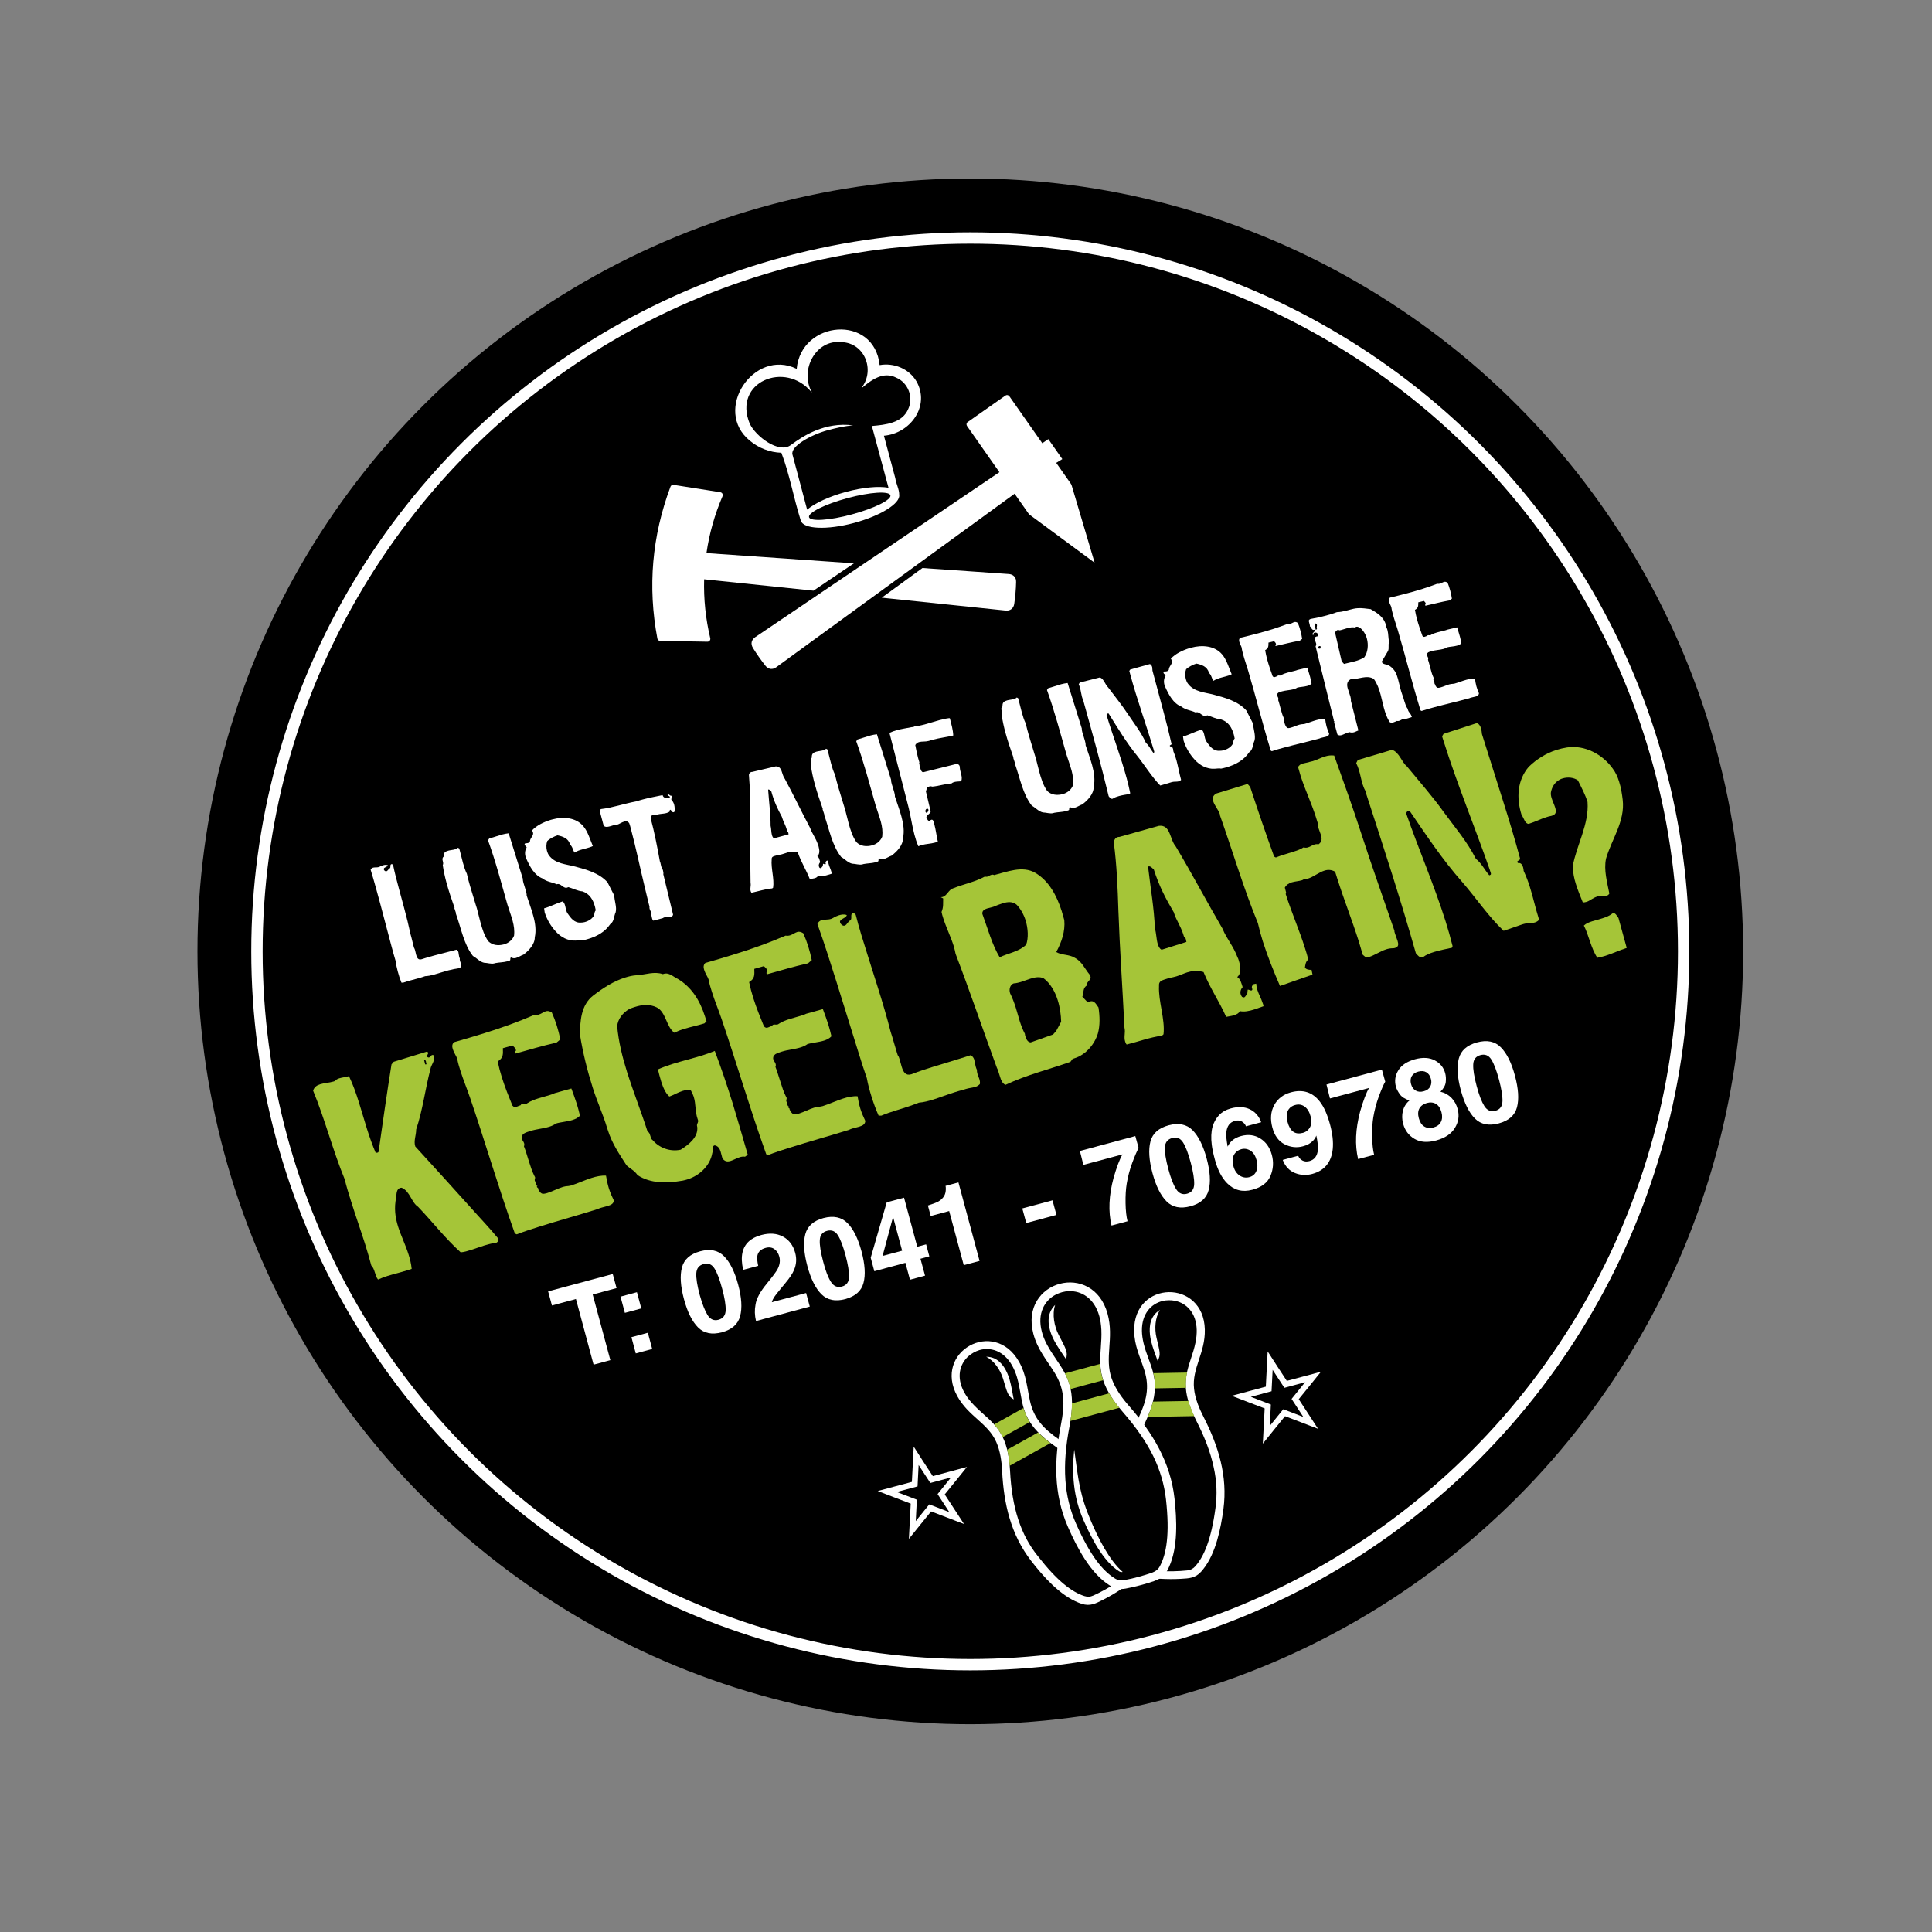 <?xml version="1.0" encoding="utf-8"?>
<!-- Generator: Adobe Illustrator 27.1.1, SVG Export Plug-In . SVG Version: 6.00 Build 0)  -->
<svg version="1.1" id="Ebene_1" xmlns="http://www.w3.org/2000/svg" xmlns:xlink="http://www.w3.org/1999/xlink" x="0px" y="0px"
	 viewBox="0 0 283.46 283.46" style="enable-background:new 0 0 283.46 283.46;" xml:space="preserve">
<rect x="0" y="0" width="283.46" height="283.46" fill="#808080" stroke="none"/>
<style type="text/css">
	.st0{fill:#FFFFFF;}
	.st1{fill:#4D6827;}
	.st2{fill:none;stroke:#000000;stroke-width:1.033;stroke-miterlimit:10;}
	.st3{fill:none;}
	.st4{fill:none;stroke:#000000;stroke-width:0.746;stroke-miterlimit:10;}
	.st5{fill:none;stroke:#000000;stroke-width:0.53;stroke-miterlimit:10;}
	.st6{fill:none;stroke:#000000;stroke-width:0.222;stroke-miterlimit:10;}
	.st7{fill:#333333;}
	.st8{fill:none;stroke:#000000;stroke-width:0.164;stroke-miterlimit:10;}
	.st9{fill:none;stroke:#000000;stroke-width:0.71;stroke-miterlimit:10;}
	.st10{fill:none;stroke:#000000;stroke-width:0.089;stroke-miterlimit:10;}
	.st11{fill:none;stroke:#000000;stroke-width:0.384;stroke-miterlimit:10;}
	.st12{clip-path:url(#SVGID_00000152974777711356272870000005322550024664032658_);}
	.st13{clip-path:url(#SVGID_00000148644337035637190100000009428403103202398110_);}
	.st14{fill:none;stroke:#0E090B;stroke-width:0.185;stroke-miterlimit:13.333;}
	.st15{clip-path:url(#SVGID_00000111183986818821384780000001412919566527062160_);}
	.st16{clip-path:url(#SVGID_00000078750615625926921220000003619662013556121989_);}
	.st17{fill:none;stroke:#000000;stroke-width:0.161;stroke-miterlimit:5.333;}
	.st18{fill:none;stroke:#000000;stroke-width:2.414;stroke-miterlimit:5.333;}
	.st19{clip-path:url(#SVGID_00000000186590603049077250000017937163745283490983_);}
	.st20{clip-path:url(#SVGID_00000109709161327319497280000009594119834672608426_);}
	.st21{fill:none;stroke:#000000;stroke-width:0.195;stroke-miterlimit:5.333;}
	.st22{fill:#0E090B;}
	.st23{fill:none;stroke:#0E090B;stroke-width:0.161;stroke-miterlimit:5.333;}
	.st24{fill:#D10001;}
	.st25{clip-path:url(#SVGID_00000180344517508295041660000012876961086694505366_);}
	.st26{clip-path:url(#SVGID_00000069379383348348974580000017052588256595218324_);}
	.st27{fill:none;stroke:#0E090B;stroke-width:0.795;stroke-miterlimit:13.333;}
	.st28{clip-path:url(#SVGID_00000093149995254043631110000008654315423948901775_);}
	.st29{clip-path:url(#SVGID_00000138561262280529918730000018333486627815678910_);}
	.st30{fill:none;stroke:#000000;stroke-width:0.69;stroke-miterlimit:5.333;}
	.st31{fill:none;stroke:#000000;stroke-width:10.354;stroke-miterlimit:5.333;}
	.st32{clip-path:url(#SVGID_00000147204587485605659610000008858178978395155888_);}
	.st33{clip-path:url(#SVGID_00000057857901543525878570000015638036870000412295_);}
	.st34{fill:none;stroke:#000000;stroke-width:0.837;stroke-miterlimit:5.333;}
	.st35{fill:none;stroke:#0E090B;stroke-width:0.69;stroke-miterlimit:5.333;}
	.st36{fill:url(#SVGID_00000109012060022046915850000016849392036816049563_);}
	.st37{fill:url(#SVGID_00000025409382339712720140000014300634376349514133_);}
	.st38{fill:url(#SVGID_00000176761665531921375830000003531778232546382011_);}
	.st39{fill:#808080;}
	.st40{fill:url(#SVGID_00000078005117272553718740000008179168543290867383_);}
	.st41{opacity:0.3;fill:#FFFFFF;}
	.st42{opacity:0.3;}
	.st43{fill:#B3B3B3;}
	.st44{fill:#666666;}
	.st45{fill-rule:evenodd;clip-rule:evenodd;fill:#808080;}
	
		.st46{clip-path:url(#SVGID_00000022533398350063319830000015239793012386024105_);fill:url(#SVGID_00000049183511920421745450000014139899925529542055_);}
	.st47{fill:url(#SVGID_00000031193500578079125180000005684312562615671696_);}
	.st48{fill:url(#SVGID_00000150080397121153392820000009936484701710092698_);}
	.st49{fill:url(#SVGID_00000131335259953632774110000002475090369541587641_);}
	.st50{fill:url(#SVGID_00000123420291227802966510000016679920078519000479_);}
	
		.st51{clip-path:url(#SVGID_00000037667587019737995130000016337870600699928725_);fill:url(#SVGID_00000128466112848829797320000018276486473863457411_);}
	.st52{fill:none;stroke:#FFFFFF;stroke-width:0.682;stroke-miterlimit:10;}
	.st53{fill:none;stroke:#000000;stroke-width:0.825;stroke-miterlimit:10;}
	.st54{clip-path:url(#SVGID_00000001638394291410390670000004921844300610985860_);}
	.st55{clip-path:url(#SVGID_00000121278765267058905930000016570595196521349561_);}
	.st56{clip-path:url(#SVGID_00000045583407971263309940000005092173751297414844_);}
	.st57{clip-path:url(#SVGID_00000074407748256720378460000008411641267625652125_);}
	.st58{clip-path:url(#SVGID_00000014609663714952877630000014107269792353544633_);}
	.st59{clip-path:url(#SVGID_00000032650099718304444700000002051461181871662729_);}
	.st60{fill:url(#SVGID_00000137099066329431269740000000365912812648878514_);}
	.st61{fill:url(#SVGID_00000080201319577008900590000002035855172325211009_);}
	.st62{fill:url(#SVGID_00000056400710037881562400000011603886774048705413_);}
	.st63{fill:url(#SVGID_00000078025866771094843600000010094485522432385205_);}
	
		.st64{clip-path:url(#SVGID_00000040535384329454125100000006560350888909433505_);fill:url(#SVGID_00000038405215377328605700000018317866541153254813_);}
	.st65{fill:none;stroke:#FFFFFF;stroke-width:1.61;stroke-miterlimit:10;}
	.st66{fill-rule:evenodd;clip-rule:evenodd;}
	.st67{fill-rule:evenodd;clip-rule:evenodd;fill:#FFFFFF;}
	.st68{fill-rule:evenodd;clip-rule:evenodd;fill:#FF0001;}
	.st69{fill:none;stroke:#FFFFFF;stroke-width:1.486;stroke-miterlimit:10;}
	.st70{fill:#A5C538;}
	.st71{fill:none;stroke:#FFFFFF;stroke-width:1.668;stroke-miterlimit:10;}
	.st72{fill-rule:evenodd;clip-rule:evenodd;fill:#A5C538;}
	.st73{fill:none;stroke:#FFFFFF;stroke-width:0.677;stroke-miterlimit:10;}
</style>
<g>
	<circle cx="142.36" cy="139.58" r="113.39"/>
	<g>
		<path class="st70" d="M72.75,182.36c-0.08,0.02-0.16,0.01-0.25,0c-0.5,0.12-1,0.23-1.46,0.38c-0.64,0.2-1.27,0.44-1.91,0.64
			c-0.53,0.17-1.02,0.32-1.54,0.36c-2.31-2.09-4.15-4.49-6.25-6.68c-0.99-0.64-1.17-2.28-2.41-2.8c-0.08,0.02-0.16,0.01-0.2,0.02
			c-0.6,0.19-0.54,0.91-0.6,1.39c-0.33,1.59-0.15,2.94,0.28,4.3c0.43,1.36,1.08,2.64,1.54,4.11c0.2,0.64,0.38,1.33,0.45,2.09
			c-0.23,0.07-0.45,0.14-0.72,0.23c-0.94,0.3-1.91,0.52-2.81,0.8c-0.49,0.15-0.93,0.33-1.41,0.53c-0.46-0.56-0.46-1.59-0.98-2.05
			c-0.29-1.07-0.58-2.1-0.9-3.11c-0.68-2.15-1.41-4.2-2.08-6.34c-0.33-1.05-0.66-2.11-0.93-3.22c-1.73-4.18-2.9-8.82-4.63-12.99
			c0.16-0.55,0.58-0.8,1.03-0.94c0.6-0.19,1.34-0.22,1.91-0.39c0.08-0.02,0.19-0.06,0.26-0.08c0.18-0.22,0.39-0.33,0.66-0.41
			c0.41-0.13,0.9-0.16,1.32-0.29c0.04-0.01,0.08-0.02,0.08-0.02c0.59,1.22,1.05,2.53,1.47,3.88c0.39,1.24,0.76,2.54,1.16,3.82
			c0.38,1.21,0.8,2.4,1.28,3.53c0.09,0.01,0.21,0.02,0.29-0.01c0.08-0.02,0.14-0.08,0.15-0.17c0.62-4.34,1.21-8.5,1.89-12.77
			l0.33-0.39l4.87-1.49c0.1,0.05,0.15,0.08,0.17,0.15c0.06,0.19-0.21,0.4-0.16,0.55c0.02,0.08,0.09,0.14,0.26,0.17
			c0.04-0.01,0.08-0.02,0.11-0.04c0.19-0.06,0.17-0.26,0.39-0.33c0.04-0.01,0.09,0.01,0.16-0.01c0.02,0.08,0.03,0.11,0.06,0.19
			c0.23,0.72-0.39,1.24-0.48,1.89c-0.77,2.94-1.11,5.94-2.09,8.86c0.01,0.82-0.39,1.66-0.14,2.45c0.01,0.04,0.01,0.04,0.01,0.04
			c2.71,2.96,5.39,5.92,8.12,8.95c1.29,1.46,2.7,2.92,3.97,4.46c0.01,0.04,0.06,0.06,0.07,0.1
			C73.2,181.96,73.05,182.26,72.75,182.36z M62.23,155.56l0.15,0.61l0.2-0.02c-0.01-0.04-0.01-0.04-0.02-0.08
			c-0.04-0.11-0.05-0.28-0.08-0.39C62.44,155.58,62.38,155.52,62.23,155.56z"/>
		<path class="st70" d="M89.25,176.91c-0.34,0.11-0.73,0.19-1.03,0.28c-0.19,0.06-0.38,0.12-0.52,0.2c-2.75,0.87-5.8,1.7-8.7,2.62
			c-1.09,0.35-2.15,0.68-3.18,1.09l-0.28-0.12c-2.41-6.73-4.33-13.34-6.56-19.88c-0.5-1.46-1-2.66-1.41-3.94
			c-0.18-0.57-0.37-1.17-0.49-1.83c-0.12-0.38-0.49-0.88-0.65-1.41c-0.12-0.38-0.11-0.75,0.18-1.01c1.56-0.45,3.04-0.88,4.47-1.33
			c2.49-0.78,4.87-1.62,7.31-2.68c0.22,0.05,0.46,0.02,0.65-0.04c0.38-0.12,0.71-0.39,1.04-0.49c0.26-0.08,0.53-0.04,0.88,0.18
			c0.28,0.62,0.53,1.28,0.73,1.92c0.21,0.68,0.38,1.33,0.52,2.03l-0.56,0.47c-2.13,0.47-4.01,1.06-6,1.6
			c-0.05-0.03-0.06-0.06-0.07-0.1c-0.03-0.11-0.01-0.29,0.14-0.33c-0.01-0.04-0.04-0.11-0.05-0.15c-0.08-0.26-0.29-0.4-0.48-0.6
			l-1.41,0.4c0.02,0.86,0.11,1.41-0.76,1.94c0.16,0.78,0.37,1.58,0.61,2.33c0.45,1.43,1.01,2.83,1.55,4.15
			c0.2,0.23,0.37,0.26,0.6,0.18c0.15-0.05,0.29-0.13,0.48-0.19c0.04-0.01,0.08-0.02,0.11-0.03c0.05-0.1,0.12-0.16,0.19-0.18
			c0.19-0.06,0.42,0.03,0.65-0.04c0.04-0.01,0.11-0.04,0.14-0.08c0.48-0.32,1.03-0.53,1.6-0.71s1.14-0.32,1.71-0.5
			c0.26-0.08,0.53-0.17,0.74-0.28l2.43-0.68c0.27,0.74,0.56,1.52,0.8,2.27c0.18,0.56,0.32,1.14,0.46,1.72
			c-0.28,0.3-0.67,0.5-1.08,0.63c-0.79,0.25-1.77,0.31-2.44,0.52c-0.3,0.22-0.63,0.36-0.97,0.47c-0.9,0.28-1.88,0.34-2.82,0.64
			c-0.34,0.11-0.64,0.2-0.92,0.37c-0.33,0.27-0.37,0.53-0.3,0.76c0.07,0.23,0.26,0.41,0.33,0.64c0.05,0.15,0.06,0.31-0.02,0.46
			c0.16,0.37,0.27,0.74,0.39,1.12c0.12,0.38,0.24,0.75,0.34,1.09c0.24,0.75,0.46,1.47,0.79,2.11c0.02,0.08,0.08,0.14,0.1,0.18
			c0.07,0.23-0.09,0.36-0.03,0.55c0.02,0.07,0.03,0.11,0.13,0.16c-0.04,0.01-0.03,0.17,0.02,0.33c0.05,0.15,0.13,0.29,0.26,0.29
			c-0.08,0.02-0.05,0.1-0.13,0.12l0.25,0.25l-0.08,0.02c0.16,0.24,0.4,0.87,0.94,0.74c0.16-0.01,0.31-0.06,0.5-0.12
			c0.72-0.23,1.46-0.63,2.14-0.84c0.34-0.11,0.65-0.16,0.94-0.17c0.11-0.04,0.24-0.03,0.35-0.07c1.02-0.32,2.02-0.8,3-1.11
			c0.72-0.23,1.46-0.38,2.13-0.34c0.1,0.59,0.22,1.21,0.42,1.86c0.2,0.64,0.48,1.26,0.72,1.76
			C90.05,176.57,89.7,176.76,89.25,176.91z"/>
		<path class="st70" d="M109.71,169.42l-0.4,0.29c-0.26-0.04-0.5-0.01-0.76,0.07c-0.45,0.14-0.91,0.41-1.32,0.54
			c-0.45,0.14-0.86,0.15-1.23-0.36c-0.02-0.08-0.05-0.15-0.07-0.23c-0.08-0.26-0.13-0.54-0.2-0.76c-0.14-0.45-0.34-0.81-0.87-0.93
			c-0.56,0.18-0.17,0.76-0.35,1.11c-0.3,1.79-1.78,3.29-3.62,3.88c-0.23,0.07-0.45,0.14-0.73,0.19c-2.32,0.4-4.7,0.45-6.63-0.81
			c-0.41-0.66-1.13-0.97-1.61-1.44c-1.06-1.65-2.12-3.18-2.75-5.18c-0.03-0.11-0.07-0.23-0.1-0.3c-0.58-1.97-1.47-3.88-2.1-5.88
			c-0.81-2.56-1.46-5.17-1.88-7.81c0.02-1.91,0.12-4.35,1.96-5.75c1.37-1.05,2.95-2.09,4.64-2.62c0.57-0.18,1.14-0.32,1.75-0.35
			c1.3-0.08,2.54-0.6,3.8-0.16l0.08-0.02c0.82-0.3,1.45,0.41,2.14,0.73c1.99,1.19,3.22,3.13,3.96,5.46
			c0.08,0.26,0.15,0.49,0.24,0.75l-0.32,0.31c-1.02,0.32-1.99,0.5-2.94,0.8c-0.49,0.15-0.98,0.31-1.43,0.58
			c-1.2-0.78-1.26-3.08-2.62-3.73c-1.03-0.5-2.12-0.41-3.21-0.06c-0.26,0.08-0.53,0.17-0.82,0.3c-0.95,0.55-1.69,1.48-1.77,2.54
			c0.2,2.22,0.75,4.48,1.45,6.71c0.93,2.94,2.1,5.88,3.01,8.74c0.19,0.07,0.28,0.24,0.34,0.43c0.04,0.11,0.07,0.23,0.11,0.34
			c0.06,0.19,0.12,0.38,0.27,0.45c0.93,1.11,2.51,1.78,4.14,1.43c1.17-0.74,2.58-1.81,2.43-3.33c-0.01-0.04-0.02-0.08-0.02-0.08
			c-0.12-0.38,0.23-0.57,0.13-0.91l-0.01-0.04l-0.05-0.15c-0.39-1.12-0.23-2.16-0.57-3.26c-0.1-0.3-0.23-0.59-0.41-0.91
			c-0.34-0.14-0.77-0.09-1.23,0.06c-0.68,0.21-1.41,0.65-1.94,0.82c-0.58-0.52-0.91-1.33-1.19-2.19c-0.19-0.6-0.35-1.26-0.48-1.79
			c0.65-0.29,1.36-0.55,2.11-0.79c1.47-0.46,3.09-0.85,4.52-1.3c0.6-0.19,1.19-0.42,1.71-0.62c0.98,2.59,1.82,5.1,2.61,7.63
			C108.23,164.34,108.99,166.87,109.71,169.42z"/>
		<path class="st70" d="M126.13,165.28c-0.34,0.11-0.73,0.19-1.03,0.28c-0.19,0.06-0.38,0.12-0.52,0.2c-2.75,0.87-5.8,1.7-8.7,2.62
			c-1.09,0.34-2.15,0.68-3.18,1.09l-0.28-0.12c-2.41-6.73-4.33-13.34-6.56-19.88c-0.5-1.46-1.01-2.66-1.41-3.94
			c-0.18-0.57-0.37-1.17-0.49-1.83c-0.12-0.38-0.49-0.88-0.65-1.41c-0.12-0.38-0.11-0.75,0.18-1.01c1.56-0.45,3.04-0.87,4.47-1.33
			c2.49-0.78,4.87-1.62,7.31-2.68c0.22,0.05,0.46,0.02,0.65-0.04c0.38-0.12,0.71-0.39,1.05-0.49c0.26-0.08,0.52-0.04,0.88,0.18
			c0.28,0.62,0.53,1.28,0.73,1.92c0.21,0.68,0.38,1.33,0.52,2.03l-0.56,0.47c-2.13,0.47-4.01,1.06-6,1.6
			c-0.05-0.03-0.06-0.06-0.07-0.1c-0.03-0.11-0.01-0.29,0.14-0.34c-0.01-0.04-0.04-0.11-0.05-0.15c-0.08-0.26-0.29-0.4-0.48-0.6
			l-1.41,0.4c0.02,0.86,0.11,1.42-0.76,1.94c0.16,0.78,0.37,1.58,0.61,2.33c0.45,1.43,1.02,2.83,1.56,4.15
			c0.2,0.23,0.37,0.26,0.6,0.18c0.15-0.05,0.29-0.13,0.48-0.19c0.04-0.01,0.08-0.02,0.11-0.04c0.05-0.1,0.11-0.16,0.19-0.18
			c0.19-0.06,0.42,0.03,0.65-0.04c0.04-0.01,0.11-0.04,0.14-0.08c0.48-0.32,1.03-0.53,1.6-0.71s1.14-0.32,1.71-0.5
			c0.26-0.08,0.53-0.17,0.74-0.28l2.43-0.68c0.28,0.74,0.56,1.52,0.8,2.27c0.18,0.56,0.32,1.14,0.46,1.72
			c-0.28,0.3-0.67,0.5-1.08,0.63c-0.79,0.25-1.77,0.31-2.44,0.52c-0.3,0.22-0.63,0.36-0.97,0.47c-0.9,0.29-1.88,0.34-2.82,0.64
			c-0.34,0.11-0.64,0.2-0.92,0.37c-0.33,0.27-0.37,0.53-0.3,0.76c0.07,0.23,0.26,0.42,0.33,0.64c0.05,0.15,0.06,0.31-0.02,0.46
			c0.16,0.37,0.28,0.74,0.39,1.12c0.12,0.38,0.24,0.75,0.35,1.09c0.24,0.75,0.46,1.47,0.79,2.11c0.02,0.08,0.09,0.14,0.1,0.18
			c0.07,0.23-0.09,0.36-0.03,0.55c0.02,0.07,0.04,0.11,0.13,0.16c-0.04,0.01-0.03,0.17,0.02,0.33c0.05,0.15,0.13,0.29,0.26,0.29
			c-0.08,0.02-0.05,0.1-0.13,0.12l0.25,0.25l-0.08,0.02c0.16,0.24,0.4,0.87,0.94,0.74c0.16-0.01,0.31-0.06,0.5-0.12
			c0.72-0.23,1.46-0.63,2.14-0.84c0.34-0.11,0.65-0.16,0.94-0.17c0.11-0.04,0.24-0.03,0.35-0.07c1.02-0.32,2.02-0.8,3-1.11
			c0.71-0.23,1.45-0.38,2.13-0.34c0.1,0.59,0.22,1.21,0.42,1.86c0.2,0.64,0.48,1.26,0.72,1.76
			C126.93,164.94,126.58,165.14,126.13,165.28z"/>
		<path class="st70" d="M143.17,156.55c0.05,0.15,0.09,0.3,0.17,0.4c-0.02,0.21,0.01,0.41,0.08,0.64c0.07,0.23,0.19,0.48,0.26,0.7
			c0.08,0.26,0.13,0.54,0.08,0.76c-0.22,0.23-0.43,0.34-0.66,0.41c-0.45,0.14-0.9,0.16-1.39,0.31c-0.11,0.04-0.23,0.07-0.34,0.11
			c-0.46,0.11-0.88,0.24-1.33,0.38c-1.06,0.33-2.09,0.74-3.14,1.07c-0.68,0.21-1.37,0.39-2.09,0.45c-0.52,0.2-1.07,0.42-1.67,0.61
			c-0.53,0.17-1.06,0.33-1.58,0.5c-0.79,0.25-1.58,0.5-2.24,0.79l-0.41,0c-0.41-0.91-0.74-1.83-1.04-2.78
			c-0.28-0.9-0.53-1.82-0.69-2.72c-0.41-1.15-0.77-2.32-1.14-3.49c-1.14-3.62-2.23-7.21-3.36-10.79c-0.87-2.75-1.75-5.54-2.75-8.33
			c0.14-0.33,0.38-0.49,0.61-0.56c0.41-0.13,0.9-0.04,1.39-0.19c0.08-0.02,0.18-0.1,0.29-0.13c0.24-0.16,0.53-0.29,0.83-0.39
			c0.41-0.13,0.85-0.19,1.19-0.04c-0.06,0.47-1.15,0.57-0.98,1.09c0.03,0.11,0.11,0.21,0.23,0.34c0.16,0.12,0.3,0.16,0.45,0.11
			c0.34-0.11,0.5-0.65,0.8-0.75c0.37-0.28-0.08-0.92,0.41-1.08c0.04-0.01,0.08-0.02,0.11-0.04l0.29,0.28
			c0.48,1.92,1.1,3.88,1.72,5.84c0.5,1.58,1,3.16,1.51,4.78c0.69,2.19,1.34,4.38,1.9,6.57c0.07,0.23,0.15,0.49,0.25,0.79
			c0.2,0.64,0.41,1.44,0.65,2.2c0.05,0.15,0.09,0.3,0.13,0.41c0.14,0.17,0.21,0.39,0.28,0.62c0.11,0.34,0.2,0.76,0.32,1.14
			c0.24,0.75,0.58,1.31,1.41,1.05c0.04-0.01,0.08-0.02,0.11-0.04c1.03-0.41,2.09-0.74,3.1-1.06c1.51-0.47,3.03-0.91,4.57-1.4
			c0.3-0.09,0.6-0.19,0.9-0.29c0.28,0.12,0.44,0.36,0.53,0.62C143.02,155.81,143.07,156.21,143.17,156.55z"/>
		<path class="st70" d="M159.48,144.58c-0.67,0.38-0.42,1.04-0.68,1.66l0.8,0.83c0.1-0.07,0.21-0.11,0.33-0.14
			c0.64-0.2,0.94,0.49,1.24,0.89c0.19,1.26,0.24,2.61-0.09,3.8c-0.46,1.55-1.75,3.12-3.41,3.64c-0.11,0.04-0.19,0.06-0.3,0.1
			l-0.32,0.43c-3.09,1.1-6.33,1.87-9.54,3.38c-0.45-0.23-0.63-0.67-0.78-1.16c-0.08-0.26-0.17-0.53-0.25-0.79
			c-0.06-0.19-0.12-0.38-0.22-0.55c-2.07-5.64-3.94-11.18-6.06-16.73c-0.07-0.35-0.15-0.74-0.28-1.15
			c-0.41-1.32-1.13-2.79-1.53-4.07c-0.11-0.34-0.2-0.64-0.25-0.92c0.31-0.72,0.21-1.31,0.24-1.98l-0.35-0.18
			c0.08-0.02,0.2-0.02,0.28-0.04c0.64-0.2,0.87-1.06,1.51-1.26c0.04-0.01,0.08-0.02,0.11-0.04c1.51-0.6,3.11-0.9,4.56-1.69
			c0.14,0.04,0.26,0.04,0.37,0.01c0.19-0.06,0.35-0.19,0.54-0.25c0.15-0.05,0.26-0.08,0.46,0.02c1.84-0.46,4.15-1.43,6.03-0.33
			c1.98,1.16,3.15,3.31,3.88,5.61c0.14,0.45,0.24,0.88,0.38,1.33c0.15,1.65-0.39,3.23-1.18,4.68c0.82,0.49,1.88,0.32,2.71,0.84
			c1.09,0.57,1.46,1.61,2.18,2.46c0.02,0.08,0.1,0.18,0.12,0.25C160.19,143.81,159.34,144,159.48,144.58z M149.17,132.75
			c-0.58-0.52-1.34-0.45-2.09-0.21c-0.45,0.14-0.93,0.33-1.29,0.49c-0.08,0.02-0.15,0.05-0.23,0.07c-0.23,0.07-0.5,0.12-0.77,0.2
			c-0.38,0.12-0.72,0.35-0.66,0.79c0.81,2.19,1.41,4.48,2.54,6.36c1.18-0.58,2.85-0.82,3.89-1.85c0.35-0.98,0.29-2.37-0.1-3.61
			C150.18,134.13,149.72,133.32,149.17,132.75z M153.1,143.52c-0.62-0.26-1.28-0.13-1.92,0.07c-0.49,0.15-0.97,0.35-1.42,0.49
			c-0.3,0.09-0.61,0.15-0.93,0.21c-0.01-0.04-0.01-0.04-0.05-0.03c-0.6,0.19-0.75,0.9-0.6,1.39c0.01,0.04,0.01,0.04,0.02,0.08
			c0.34,0.68,0.6,1.38,0.83,2.1c0.21,0.68,0.38,1.33,0.59,2.01c0.19,0.6,0.43,1.23,0.75,1.84c0,0.13,0.04,0.28,0.08,0.39
			c0.14,0.45,0.35,0.84,0.77,0.87l3.28-1.16l0.46-0.52l0.73-1.35c-0.03-1.02-0.17-2.1-0.5-3.16
			C154.78,145.44,154.08,144.25,153.1,143.52z"/>
		<path class="st70" d="M185.38,147.63c-0.41,0.13-0.85,0.31-1.34,0.47c-0.72,0.23-1.49,0.39-2.12,0.25
			c-0.15,0.3-0.47,0.48-0.85,0.6c-0.38,0.12-0.82,0.17-1.17,0.24c-1-2.25-2.35-4.19-3.32-6.58c-1-0.26-1.71-0.16-2.39,0.05
			c-0.53,0.17-0.99,0.4-1.6,0.59c-0.3,0.09-0.65,0.16-1,0.23c-0.08,0.02-0.15,0.05-0.23,0.07c-0.19,0.06-0.38,0.12-0.57,0.18
			c-0.45,0.14-0.8,0.34-0.74,0.94c-0.11,2.27,0.91,4.85,0.66,7.08l-0.23,0.2c-1.86,0.26-3.45,0.88-5.18,1.3
			c-0.14-0.16-0.18-0.32-0.22-0.43c-0.23-0.72,0.08-1.31-0.1-2.04c-0.28-5.75-0.69-11.5-0.89-17.15c-0.11-3.36-0.23-6.64-0.68-10.05
			c0.03-0.3,0.21-0.65,0.55-0.75c0.08-0.02,0.15-0.05,0.28-0.04l5.78-1.62c1.75-0.22,1.58,1.99,2.49,3.03
			c2.37,3.97,4.54,8.09,6.87,12.08c0.59,1.47,1.58,2.52,2.18,4.16c0.09,0.14,0.13,0.29,0.18,0.44c0.27,0.87,0.44,1.93-0.22,2.47
			c0.35,0.18,0.53,0.62,0.67,1.07c0.05,0.15,0.09,0.3,0.13,0.41c-0.28,0.3-0.4,0.71-0.28,1.08c0.03,0.11,0.12,0.25,0.19,0.35
			c0.1,0.05,0.24,0.09,0.31,0.07c0.19-0.06,0.29-0.38,0.46-0.52l0.06-0.6c0.15-0.05,0.42,0.16,0.57,0.11
			c0.04-0.01,0.1-0.07,0.12-0.16c-0.02-0.07-0.05-0.15-0.06-0.19c-0.06-0.19-0.02-0.33,0.23-0.57l0.39-0.08
			c0.02,0.32,0.07,0.6,0.16,0.9c0.2,0.64,0.57,1.27,0.77,1.91C185.31,147.28,185.35,147.43,185.38,147.63z M173.73,137.48
			c-0.05-0.15-0.09-0.3-0.14-0.45c-0.35-1.09-1.04-2.12-1.31-2.98c-0.01-0.04-0.04-0.11-0.06-0.19c-1.14-1.92-2.17-3.87-2.93-6.28
			c-0.17-0.15-0.5-0.55-0.77-0.46c-0.04,0.01-0.04,0.01-0.08,0.02c0.34,3.04,0.9,6.13,1,9.08c0.23,0.72,0.21,1.59,0.42,2.27
			c0.12,0.38,0.25,0.67,0.56,0.86l3.65-1.15c-0.04-0.11-0.05-0.27-0.09-0.42S173.86,137.52,173.73,137.48z"/>
		<path class="st70" d="M204.68,137c0.09,0.3,0.25,0.67,0.36,1.01c0.15,0.49,0.2,0.89-0.33,1.06c-0.08,0.02-0.19,0.06-0.31,0.06
			c-0.38-0.01-0.73,0.06-1.03,0.16c-0.9,0.29-1.64,0.85-2.54,1.13c-0.11,0.03-0.28,0.05-0.39,0.08l-0.5-0.42
			c-0.2-0.64-0.37-1.29-0.57-1.93c-1-3.16-2.2-6.18-3.16-9.23c-0.11-0.34-0.21-0.68-0.32-1.02c-0.56-0.32-1.09-0.32-1.58-0.16
			c-0.83,0.26-1.58,0.91-2.41,1.17c-0.23,0.07-0.42,0.13-0.63,0.12c-0.08,0.02-0.14,0.08-0.21,0.11c-0.49,0.15-1.06,0.17-1.55,0.32
			c-0.41,0.13-0.79,0.37-1,0.77l0.22,0.84l-0.05-0.03c-0.04,0.01-0.01,0.09-0.04,0.14c0.86,2.71,1.96,5.18,2.84,7.97
			c0.17,0.53,0.33,1.05,0.47,1.63c-0.4,0.29-0.44,0.84-0.49,1.19c0.22,0.3,0.64,0.34,0.97,0.32l0.14,0.7
			c-1.72,0.58-3.28,1.16-4.77,1.67c-0.9-2.08-1.8-4.28-2.52-6.54c-0.27-0.87-0.51-1.75-0.72-2.67c-2.09-5.06-3.71-10.59-5.59-15.88
			c0.03-0.05,0-0.13-0.01-0.16c-0.18-0.56-0.76-1.21-0.96-1.85c-0.13-0.41-0.09-0.8,0.43-1.13l4.61-1.41l0.38,0.42
			c1.12,3.42,2.29,6.86,3.52,10.24l0.25,0.13c0.4-0.17,0.82-0.3,1.23-0.43c0.38-0.12,0.72-0.23,1.09-0.34
			c0.64-0.2,1.28-0.4,1.76-0.72c0.24,0.09,0.47,0.06,0.66,0c0.34-0.11,0.6-0.31,0.91-0.41c0.19-0.06,0.39-0.08,0.61-0.03
			c0.54-0.38,0.51-0.87,0.35-1.39c-0.11-0.34-0.25-0.67-0.36-1.01c-0.08-0.26-0.13-0.54-0.11-0.75c-0.09-0.3-0.19-0.6-0.27-0.87
			c-0.64-2.03-1.58-3.97-2.24-6.04c-0.14-0.45-0.24-0.88-0.37-1.29c0.17-0.26,0.37-0.41,0.63-0.49c0.3-0.09,0.63-0.12,0.93-0.21
			c0.04-0.01,0.08-0.02,0.11-0.04c0.15-0.05,0.35-0.07,0.5-0.12c0.6-0.19,1.17-0.49,1.77-0.68c0.45-0.14,0.89-0.2,1.36-0.14
			c1.36,3.79,2.75,7.66,3.98,11.46c1.59,4.92,3.28,9.61,4.86,14.24C204.57,136.66,204.62,136.81,204.68,137z"/>
		<path class="st70" d="M217.43,107.71c0.33,1.05,0.66,2.11,1.01,3.2c0.71,2.26,1.42,4.52,2.14,6.78c0.87,2.75,1.7,5.51,2.45,8.3
			c0,0.25-0.49,0.28-0.42,0.51c0.01,0.04,0.06,0.06,0.12,0.13c0.39-0.08,0.61,0.22,0.73,0.6c0.06,0.19,0.08,0.39,0.09,0.55
			c0.37,0.79,0.65,1.54,0.89,2.29c0.5,1.58,0.82,3.14,1.36,4.83l0.01,0.04c-0.18,0.22-0.39,0.33-0.62,0.4
			c-0.49,0.15-1.1,0.06-1.66,0.23c-0.08,0.02-0.15,0.05-0.23,0.07l-2.69,0.93c-2.24-2.11-4.06-4.85-6.13-7.22
			c-2.83-3.21-5.2-6.77-7.66-10.38c-0.08,0.02-0.16,0.01-0.24,0.03c-0.15,0.05-0.3,0.22-0.23,0.45c1.75,5.04,4.05,10.36,5.74,15.71
			c0.38,1.2,0.72,2.42,1.03,3.65l-0.09,0.24c-0.89,0.2-1.79,0.36-2.66,0.63c-0.57,0.18-1.12,0.39-1.59,0.75c0,0,0,0-0.04,0.01
			c-0.45,0.14-0.76-0.3-1.01-0.59c-1.11-3.92-2.27-7.73-3.47-11.54c-1.27-4.03-2.57-8.01-3.91-12.14l0.04-0.01
			c-0.18-0.31-0.34-0.68-0.46-1.06c-0.23-0.72-0.34-1.47-0.58-2.22c-0.09-0.3-0.24-0.63-0.37-0.92l0.23-0.45l5.03-1.5
			c1.07,0.37,1.4,1.8,2.17,2.42c1.81,2.2,3.68,4.31,5.38,6.67c1.69,2.33,3.43,4.3,4.75,6.91c0.81,0.61,1.25,1.59,1.96,2.41
			c0.04-0.01,0.04-0.01,0.08-0.02c0.19-0.06,0.19-0.18,0.14-0.34c-0.02-0.08-0.06-0.19-0.1-0.3c-0.01-0.04-0.02-0.08-0.02-0.08
			c-2.17-6.23-4.79-12.57-6.82-19.01c-0.06-0.19-0.13-0.41-0.2-0.64l0.22-0.36l4.88-1.58c0.32,0.11,0.51,0.42,0.61,0.76
			C217.38,107.15,217.4,107.47,217.43,107.71z"/>
		<path class="st70" d="M238.08,117.35c0.37,3.15-1.64,5.82-2.45,8.64c-0.34,1.68,0.16,3.39,0.49,5.11c-0.1,0.2-0.28,0.29-0.43,0.34
			c-0.38,0.12-0.9-0.09-1.31,0.04c0,0,0,0,0.01,0.04c-0.75,0.24-1.09,0.63-1.61,0.8c-0.15,0.05-0.35,0.07-0.55,0.09
			c-0.4-0.99-0.75-1.84-1.03-2.74c-0.25-0.79-0.42-1.61-0.45-2.59c0.56-3.08,2.41-6.14,2.17-9.42c-0.33-1.06-0.84-2.01-1.41-3.16
			c-0.59-0.43-1.49-0.52-2.24-0.29c-0.15,0.05-0.3,0.09-0.44,0.18c-0.74,0.4-1.14,1.1-1.28,1.85c-0.04,0.26,0,0.54,0.11,0.88
			c0.14,0.45,0.37,0.92,0.5,1.33c0.18,0.56,0.2,1.02-0.41,1.21c-0.04,0.01-0.11,0.03-0.15,0.05c-0.28,0.04-0.5,0.12-0.73,0.19
			c-0.87,0.27-1.57,0.66-2.59,0.98c-0.55-0.03-0.67-0.82-1.04-1.33c-0.77-2.45-0.64-5.06,1.05-7.04c1.14-1.11,2.56-2.01,4.1-2.49
			c0.49-0.15,0.99-0.27,1.5-0.35c2.61-0.41,5.24,1,6.73,3.1c0.43,0.57,0.72,1.22,0.93,1.9
			C237.84,115.56,237.98,116.52,238.08,117.35z M238.67,139.08c-1.05,0.33-2.06,0.81-3.12,1.15c-0.38,0.12-0.8,0.21-1.19,0.29
			c-0.93-1.36-1.28-3.41-1.98-4.72c0.32-0.31,0.76-0.49,1.25-0.64c0.49-0.15,0.99-0.27,1.48-0.43c0.53-0.17,1.01-0.36,1.37-0.64
			c0.06-0.06,0.1-0.07,0.18-0.1c0.34-0.11,0.59,0.43,0.8,0.7L238.67,139.08z"/>
	</g>
	<g>
		<g>
			<g>
				<g>
					<path class="st0" d="M119.33,93.93c-1.81,1.32-3.62,2.64-5.43,3.96c-0.56,0.41-1.18,0.32-1.61-0.23
						c-0.65-0.83-1.26-1.69-1.81-2.58c-0.38-0.61-0.25-1.2,0.34-1.61l35.81-24.19c-1.59-2.26-3.17-4.52-4.75-6.78
						c-0.13-0.19-0.09-0.45,0.1-0.58c1.86-1.3,3.7-2.59,5.53-3.88c0.19-0.13,0.45-0.09,0.58,0.1c1.6,2.28,3.21,4.58,4.83,6.89
						l0.89-0.6c0.68,0.97,1.35,1.93,2.05,2.93c-0.28,0.17-0.58,0.36-0.89,0.55c0.06,0.09,0.09,0.13,0.12,0.18
						c0.67,0.95,1.33,1.9,2,2.85c0.07,0.1,0.13,0.22,0.16,0.34c1.1,3.7,2.2,7.41,3.3,11.11c0.01,0.04,0.02,0.08,0.04,0.16
						c-0.07-0.05-0.11-0.07-0.14-0.1c-3.11-2.3-6.22-4.6-9.33-6.89c-0.09-0.06-0.16-0.14-0.23-0.23c-0.65-0.92-1.29-1.84-1.94-2.76
						c-0.03-0.04-0.05-0.09-0.08-0.14L119.33,93.93z"/>
				</g>
			</g>
			<g>
				<path class="st0" d="M148.01,84.22c-1.82-0.13-3.64-0.25-5.46-0.38l-7.21-0.5l-5.97,4.35l10.29,1.07
					c2.63,0.27,5.25,0.55,7.88,0.82c0.68,0.07,1.17-0.31,1.27-0.99c0.15-1.06,0.25-2.13,0.27-3.2c0-0.13-0.01-0.27-0.04-0.4
					C148.91,84.54,148.53,84.26,148.01,84.22z"/>
				<path class="st0" d="M125.29,82.65l-21.64-1.5c0.42-2.9,1.21-5.67,2.36-8.35c0.11-0.25-0.05-0.53-0.32-0.58
					c-2.29-0.36-4.57-0.72-6.86-1.08c-0.2-0.03-0.39,0.08-0.46,0.27c-2.71,7.25-3.36,14.67-1.92,22.28c0.04,0.19,0.21,0.34,0.4,0.34
					c2.32,0.04,4.63,0.08,6.95,0.12c0.27,0,0.47-0.25,0.41-0.51c-0.68-2.85-0.98-5.73-0.9-8.65l16.04,1.67L125.29,82.65z"/>
			</g>
		</g>
		<path class="st0" d="M134.46,55.95c-1.08-1.85-3.32-2.76-5.4-2.38c-0.79-7.51-11.52-6.58-12.17,0.55
			c-6.29-3.08-12.39,6.08-6.86,10.55c1.29,1.08,2.93,1.71,4.61,1.76c1.18,3.05,1.8,6.61,2.81,9.82c0.01,0.02,0.03,0.05,0.05,0.07
			c0,0.02,0.01,0.04,0.01,0.07c0.34,1.25,3.84,1.4,7.81,0.33c3.89-1.05,6.8-2.87,6.61-4.12c0.02-0.79-0.47-1.65-0.57-2.43
			c-0.56-2.08-1.12-4.16-1.67-6.24C133.57,63.6,136.51,59.55,134.46,55.95z M124.99,75.47c-3.29,0.89-6.11,1.07-6.29,0.41
			c-0.18-0.66,2.35-1.91,5.65-2.8s6.11-1.07,6.29-0.41C130.81,73.33,128.28,74.58,124.99,75.47z M125.18,62.41
			c-4.17-0.54-7.37,1.56-9.17,2.9c-1.74,1.29-5.14-1.29-6.01-3.15c-2.52-6.11,5.22-9.3,9.06-4.62c0.01-0.01,0.03-0.01,0.04-0.02
			c-1.79-3.18,0.55-7.78,4.41-7.32c3.35,0.13,4.89,4.08,2.93,6.65c0.02,0.01,0.03,0.02,0.05,0.04c1.41-1.19,3.14-2.44,5.02-1.47
			c1.71,0.72,2.54,2.84,1.77,4.53c-0.84,2.13-3.37,2.38-5.36,2.55l2.44,9.06c-1.46-0.26-3.76-0.06-6.24,0.61
			c-2.48,0.67-4.56,1.65-5.7,2.6l-2.15-8.08c-0.32-1.18,2.64-2.88,5.18-3.57C123.99,62.44,125.18,62.41,125.18,62.41z"/>
	</g>
	<g>
		<path class="st0" d="M186.72,200.98l1.72,2.64l3.04-0.82l-1.98,2.45l1.72,2.64l-2.94-1.13l-1.98,2.45l0.16-3.14l-2.94-1.13
			l3.04-0.82L186.72,200.98 M185.99,198.28l-0.14,2.65l-0.13,2.52l-2.44,0.65l-2.57,0.69l2.48,0.95l2.36,0.9l-0.13,2.52l-0.14,2.65
			l1.67-2.07l1.59-1.96l2.36,0.9l2.48,0.95l-1.45-2.23l-1.38-2.11l1.59-1.96l1.67-2.07l-2.57,0.69l-2.44,0.65l-1.38-2.11
			L185.99,198.28L185.99,198.28z"/>
		<path class="st0" d="M134.78,214.94l1.72,2.64l3.04-0.82l-1.98,2.45l1.72,2.64l-2.94-1.13l-1.98,2.45l0.16-3.14l-2.94-1.13
			l3.04-0.82L134.78,214.94 M134.06,212.25l-0.14,2.65l-0.13,2.52l-2.44,0.65l-2.57,0.69l2.48,0.95l2.36,0.9l-0.13,2.52l-0.14,2.65
			l1.67-2.07l1.59-1.96l2.35,0.9l2.48,0.95l-1.45-2.23l-1.38-2.11l1.59-1.96l1.67-2.07l-2.57,0.69l-2.44,0.65l-1.38-2.11
			L134.06,212.25L134.06,212.25z"/>
	</g>
	<circle class="st71" cx="142.36" cy="139.58" r="104.66"/>
	<g>
		<path class="st0" d="M67.37,140.37c0.02,0.09,0.05,0.18,0.09,0.24c-0.01,0.12-0.01,0.24,0.03,0.37c0.04,0.13,0.1,0.28,0.14,0.42
			c0.04,0.16,0.06,0.32,0.02,0.45c-0.13,0.13-0.26,0.19-0.39,0.22c-0.27,0.07-0.53,0.07-0.82,0.15c-0.07,0.02-0.13,0.04-0.2,0.05
			c-0.27,0.05-0.52,0.11-0.78,0.19c-0.62,0.17-1.23,0.38-1.85,0.55c-0.4,0.11-0.8,0.19-1.23,0.21c-0.31,0.1-0.63,0.22-0.99,0.31
			c-0.31,0.08-0.62,0.17-0.93,0.25c-0.47,0.13-0.93,0.25-1.32,0.4l-0.24-0.01c-0.22-0.54-0.39-1.08-0.54-1.64
			c-0.14-0.53-0.26-1.07-0.33-1.6c-0.21-0.68-0.39-1.37-0.58-2.06c-0.57-2.13-1.12-4.24-1.68-6.35c-0.44-1.62-0.88-3.26-1.39-4.91
			c0.09-0.19,0.23-0.28,0.37-0.31c0.24-0.07,0.52,0,0.81-0.08c0.04-0.01,0.1-0.05,0.17-0.07c0.14-0.09,0.31-0.16,0.49-0.2
			c0.24-0.07,0.5-0.09,0.69,0c-0.05,0.27-0.68,0.3-0.6,0.61c0.02,0.07,0.06,0.13,0.13,0.2c0.09,0.07,0.17,0.1,0.26,0.07
			c0.2-0.05,0.31-0.37,0.48-0.42c0.22-0.15-0.03-0.54,0.26-0.62c0.02-0.01,0.04-0.01,0.07-0.02l0.17,0.17
			c0.23,1.13,0.54,2.28,0.85,3.44c0.25,0.93,0.5,1.86,0.76,2.82c0.35,1.29,0.67,2.58,0.94,3.86c0.04,0.13,0.08,0.29,0.13,0.47
			c0.1,0.38,0.2,0.85,0.32,1.29c0.02,0.09,0.05,0.18,0.07,0.24c0.07,0.1,0.11,0.23,0.15,0.37c0.05,0.2,0.1,0.45,0.16,0.67
			c0.12,0.44,0.3,0.78,0.79,0.64c0.02-0.01,0.04-0.01,0.07-0.02c0.61-0.21,1.23-0.38,1.83-0.54c0.89-0.24,1.78-0.46,2.69-0.7
			c0.18-0.05,0.35-0.1,0.53-0.14c0.16,0.07,0.25,0.22,0.29,0.37C67.3,139.94,67.32,140.17,67.37,140.37z"/>
		<path class="st0" d="M78.46,137.53c0.01,1-0.86,1.94-1.67,2.54c-0.37,0.12-0.73,0.39-1.11,0.49c-0.2,0.05-0.41,0.06-0.64-0.07
			c-0.02,0.01-0.05-0.01-0.07,0c-0.18,0.05-0.02,0.36-0.17,0.43c-0.13,0.06-0.26,0.09-0.39,0.13c-0.55,0.15-1.15,0.14-1.72,0.25
			c-0.04,0.01-0.11,0.03-0.18,0.05c-0.44,0.12-1-0.09-1.5-0.1c-0.63-0.14-1.07-0.69-1.62-0.99c-1.33-1.67-1.74-4.1-2.51-6.23
			l0.04-0.01l-0.26-0.79l0.04-0.01c-0.42-1.2-0.85-2.44-1.19-3.7c-0.23-0.84-0.42-1.72-0.55-2.59c0.24-0.42-0.31-0.89,0.14-1.25
			c-0.08-0.55,0.25-0.76,0.67-0.87c0.29-0.08,0.64-0.1,0.93-0.18c0.2-0.05,0.37-0.12,0.48-0.25l0.2,0.11
			c0.04,0.15,0.09,0.33,0.13,0.49c0.15,0.55,0.27,1.09,0.41,1.6c0.15,0.55,0.32,1.1,0.58,1.63c0.08,0.31,0.14,0.63,0.23,0.94
			c0.3,1.13,0.69,2.31,1.04,3.5c0.08,0.22,0.14,0.42,0.2,0.64c0.17,0.64,0.33,1.31,0.5,1.96c0.28,1.04,0.59,2.03,1.17,2.85
			c0.61,0.6,1.47,0.68,2.29,0.46c0.67-0.18,1.25-0.65,1.49-1.28c0.09-0.74-0.02-1.47-0.21-2.18c-0.21-0.78-0.51-1.55-0.76-2.37
			c-0.9-3.16-1.73-6.36-2.85-9.44l0.17-0.26c0.62-0.17,1.27-0.41,1.91-0.59c0.31-0.08,0.65-0.15,0.95-0.18
			c0.7,2.17,1.37,4.46,2.08,6.67c-0.01,0.24,0.05,0.44,0.1,0.64c0.11,0.4,0.25,0.74,0.35,1.14c0.06,0.22,0.12,0.44,0.11,0.68
			c0.3,0.94,0.69,1.93,0.96,2.95C78.54,135.44,78.68,136.52,78.46,137.53z"/>
		<path class="st0" d="M90.33,133.84c-0.27,0.57-0.22,1.39-0.79,1.74c-0.78,1.16-2.02,1.85-3.44,2.24
			c-0.22,0.06-0.44,0.12-0.69,0.16c-0.26-0.07-0.64,0.01-0.95,0.02c-1.15,0.07-2.19-0.53-2.87-1.28c-0.73-0.78-1.32-1.74-1.67-2.83
			l-0.09-0.62c0.89-0.24,1.72-0.7,2.72-1.02c0.21,0.16,0.3,0.4,0.37,0.66c0.05,0.2,0.09,0.43,0.15,0.65
			c0.05,0.18,0.12,0.35,0.23,0.49c0.43,0.62,0.97,1.4,1.95,1.31c0.17,0,0.35-0.02,0.53-0.07c0.6-0.16,1.15-0.5,1.41-1.05
			c0.01-0.22,0.05-0.51,0.22-0.68c-0.03-0.18-0.07-0.36-0.12-0.54c-0.28-1.04-0.8-1.9-1.84-2.24c-0.7-0.05-1.37-0.42-2.05-0.62
			l-0.26,0.09c-0.52,0.09-0.87-0.67-1.38-0.53c-0.04,0.01-0.07,0.02-0.09,0.02c-0.71-0.33-1.45-0.35-2.06-0.85
			c-1.2-0.46-1.86-1.71-2.41-2.95c-0.05-0.11-0.08-0.19-0.1-0.28c-0.13-0.49-0.06-0.94,0.17-1.33l-0.01-0.02
			c-0.04-0.16-0.26-0.24-0.29-0.37c-0.02-0.07,0.01-0.15,0.13-0.23c0.12,0.01,0.24,0.01,0.35-0.02c0.18-0.05,0.34-0.16,0.32-0.4
			c0.12-0.44,0.55-0.72,0.43-1.16c-0.02-0.09-0.08-0.19-0.15-0.29c0.71-0.74,1.67-1.21,2.75-1.55c0.09-0.02,0.18-0.05,0.27-0.07
			c1.55-0.42,3.42-0.3,4.51,1c0.66,0.77,1,1.97,1.4,2.91c-0.29,0.15-0.6,0.23-0.91,0.32c-0.2,0.05-0.4,0.11-0.6,0.16
			c-0.4,0.11-0.79,0.24-1.18,0.48c-0.22-0.3-0.3-0.92-0.64-1.14c-0.01-0.02-0.01-0.04-0.02-0.07c-0.24-0.89-1.07-1.16-1.83-1.32
			c-0.48,0.15-1.13,0.47-1.51,0.84c-0.15,0.42-0.17,0.95-0.04,1.44c0.07,0.24,0.15,0.46,0.3,0.66c0.91,1.25,2.51,1.28,3.87,1.65
			c1.64,0.44,3.52,0.96,4.71,2.3l0.96,1.88l0.04-0.01C90.11,132.14,90.53,133.05,90.33,133.84z"/>
		<path class="st0" d="M98.5,117.32c0.01,0.04,0.05,0.08,0.11,0.14c0.14,0.18,0.25,0.39,0.31,0.63c0.08,0.31,0.08,0.67,0.05,0.99
			c-0.06,0.04-0.1,0.07-0.14,0.09c-0.24,0.07-0.37-0.4-0.5-0.36c-0.04,0.01-0.08,0.07-0.11,0.29c-0.14,0.09-0.29,0.15-0.47,0.2
			c-0.42,0.11-0.88,0.09-1.35,0.22c-0.11,0.03-0.22,0.06-0.33,0.11c-0.09-0.07-0.22-0.11-0.31-0.08c-0.07,0.02-0.13,0.06-0.15,0.14
			l-0.16,0.3c0.57,2.13,0.98,4.26,1.37,6.41c0.03,0.02,0.05,0.08,0.06,0.13c0.04,0.16,0.07,0.36,0.12,0.54
			c0.01,0.04,0.02,0.09,0.03,0.11c0.11,0.14,0.18,0.33,0.24,0.53c0.05,0.2,0.09,0.41,0.05,0.56l1.43,5.92
			c-0.04,0.2-0.16,0.28-0.32,0.32c-0.24,0.07-0.62,0-0.93,0.08c-0.09,0.02-0.18,0.05-0.23,0.11l-1.42,0.38
			c-0.1-0.09-0.15-0.2-0.18-0.33c-0.04-0.13-0.05-0.27-0.09-0.41c-0.01-0.04-0.02-0.09-0.04-0.15l0.02-0.01
			c0.03-0.06,0.04-0.13,0.01-0.22c-0.05-0.18-0.2-0.4-0.26-0.62c-0.03-0.11-0.03-0.21-0.02-0.33c-0.04-0.13-0.07-0.27-0.11-0.42
			c-0.21-0.78-0.39-1.7-0.61-2.53c-0.7-2.88-1.26-5.66-2.02-8.5c-0.07-0.27-0.14-0.53-0.23-0.77c-0.2-0.3-0.45-0.33-0.71-0.26
			c-0.38,0.1-0.77,0.4-1.15,0.5c-0.11,0.03-0.23,0.04-0.33,0.02c-0.04,0.01-0.11,0.03-0.15,0.04c-0.18,0.05-0.35,0.12-0.53,0.16
			c-0.33,0.09-0.66,0.13-0.88-0.1l-0.59-2.2l0.17-0.24c1.73-0.2,3.38-0.79,5.19-1.13c0.33-0.11,0.66-0.2,0.99-0.29
			c0.95-0.26,1.95-0.43,2.88-0.63c0.13,0.47,0.54,0.43,0.89,0.4c0.02-0.01,0.07-0.02,0.09-0.02c0.04-0.01,0.11-0.03,0.08-0.14
			c-0.03-0.11-0.3-0.16-0.33-0.24c-0.01-0.02,0.03-0.08,0.13-0.13c0.14,0.06,0.26,0.26,0.44,0.22c0.04-0.01,0.07-0.02,0.08-0.05
			c0.03,0.02,0.03,0.04,0.04,0.06C98.69,116.96,98.45,117.12,98.5,117.32z"/>
		<path class="st0" d="M122.03,128.19c-0.24,0.07-0.5,0.16-0.79,0.24c-0.42,0.11-0.88,0.19-1.24,0.1c-0.1,0.17-0.28,0.27-0.51,0.33
			c-0.22,0.06-0.48,0.08-0.68,0.11c-0.53-1.33-1.27-2.49-1.76-3.9c-0.57-0.18-0.99-0.14-1.39-0.03c-0.31,0.08-0.59,0.21-0.94,0.3
			c-0.18,0.05-0.38,0.08-0.59,0.11c-0.04,0.01-0.09,0.02-0.13,0.04c-0.11,0.03-0.22,0.06-0.33,0.09c-0.27,0.07-0.48,0.18-0.45,0.53
			c-0.12,1.32,0.41,2.84,0.21,4.13l-0.14,0.11c-1.09,0.1-2.03,0.43-3.04,0.63c-0.07-0.1-0.1-0.19-0.12-0.25
			c-0.11-0.42,0.08-0.76-0.01-1.19c-0.02-3.35-0.11-6.7-0.09-9.99c0.02-1.96,0.03-3.86-0.15-5.86c0.02-0.17,0.14-0.37,0.34-0.42
			c0.04-0.01,0.09-0.02,0.16-0.02l3.4-0.8c1.02-0.08,0.87,1.19,1.37,1.82c1.28,2.37,2.44,4.82,3.7,7.19
			c0.31,0.87,0.86,1.51,1.16,2.47c0.05,0.08,0.07,0.17,0.09,0.26c0.14,0.51,0.21,1.13-0.19,1.43c0.2,0.11,0.29,0.37,0.36,0.64
			c0.02,0.09,0.05,0.18,0.07,0.24c-0.17,0.17-0.25,0.4-0.19,0.62c0.02,0.07,0.06,0.15,0.1,0.21c0.06,0.03,0.14,0.06,0.18,0.05
			c0.11-0.03,0.18-0.22,0.28-0.29l0.05-0.35c0.09-0.02,0.24,0.1,0.33,0.08c0.02-0.01,0.06-0.04,0.07-0.09
			c-0.01-0.04-0.02-0.09-0.03-0.11c-0.03-0.11,0-0.19,0.15-0.33l0.23-0.04c0,0.19,0.02,0.35,0.07,0.53c0.1,0.38,0.3,0.75,0.4,1.13
			C122,127.99,122.02,128.08,122.03,128.19z M115.51,122c-0.02-0.09-0.05-0.18-0.07-0.27c-0.17-0.64-0.55-1.26-0.69-1.77
			c-0.01-0.02-0.02-0.07-0.03-0.11c-0.62-1.14-1.17-2.3-1.55-3.72c-0.1-0.09-0.28-0.33-0.43-0.29c-0.02,0.01-0.02,0.01-0.04,0.01
			c0.12,1.78,0.37,3.59,0.36,5.31c0.11,0.42,0.08,0.93,0.19,1.33c0.06,0.22,0.13,0.39,0.3,0.51l2.15-0.58
			c-0.02-0.07-0.02-0.16-0.04-0.25S115.59,122.03,115.51,122z"/>
		<path class="st0" d="M132.48,123c0.01,1-0.86,1.94-1.67,2.54c-0.37,0.12-0.73,0.39-1.11,0.49c-0.2,0.05-0.41,0.06-0.64-0.07
			c-0.02,0.01-0.05-0.01-0.07,0c-0.18,0.05-0.02,0.36-0.17,0.43c-0.13,0.06-0.26,0.09-0.39,0.13c-0.55,0.15-1.15,0.14-1.72,0.25
			c-0.04,0.01-0.11,0.03-0.18,0.05c-0.44,0.12-1-0.09-1.5-0.1c-0.63-0.14-1.07-0.69-1.62-0.99c-1.33-1.67-1.75-4.1-2.51-6.23
			l0.04-0.01l-0.26-0.79l0.04-0.01c-0.42-1.2-0.85-2.44-1.19-3.7c-0.23-0.84-0.42-1.72-0.55-2.59c0.24-0.42-0.31-0.89,0.14-1.25
			c-0.08-0.55,0.25-0.76,0.67-0.87c0.29-0.08,0.64-0.1,0.93-0.18c0.2-0.05,0.37-0.12,0.48-0.25l0.2,0.11
			c0.04,0.15,0.09,0.33,0.13,0.49c0.15,0.55,0.27,1.09,0.41,1.6c0.15,0.55,0.32,1.1,0.58,1.63c0.08,0.31,0.14,0.63,0.23,0.94
			c0.3,1.13,0.69,2.31,1.04,3.5c0.08,0.22,0.14,0.42,0.2,0.64c0.17,0.64,0.33,1.31,0.5,1.96c0.28,1.04,0.59,2.03,1.17,2.85
			c0.61,0.6,1.47,0.68,2.29,0.46c0.67-0.18,1.25-0.65,1.49-1.28c0.09-0.74-0.01-1.47-0.2-2.18c-0.21-0.78-0.51-1.55-0.76-2.37
			c-0.9-3.16-1.74-6.36-2.85-9.44l0.17-0.26c0.62-0.17,1.27-0.41,1.91-0.59c0.31-0.08,0.65-0.15,0.95-0.18
			c0.7,2.17,1.37,4.46,2.08,6.67c-0.01,0.24,0.05,0.44,0.1,0.64c0.11,0.4,0.25,0.74,0.35,1.14c0.06,0.22,0.12,0.44,0.11,0.68
			c0.3,0.94,0.69,1.93,0.96,2.95C132.56,120.91,132.71,121.99,132.48,123z"/>
		<path class="st0" d="M139.86,107.91c-0.87,0.23-2.02,0.35-3.09,0.64c-0.16,0.04-0.33,0.11-0.48,0.15
			c-0.02,0.01-0.07,0.02-0.09,0.02c-0.44,0.12-0.94,0.04-1.34,0.15c-0.22,0.06-0.43,0.19-0.57,0.44c0.12,0.63,0.23,1.2,0.39,1.82
			c0.07,0.24,0.14,0.51,0.23,0.77c-0.01-0.02-0.03-0.02-0.03-0.02c-0.02,0.01-0.04,0.03-0.03,0.08c0.03,0.04,0.07,0.08,0.07,0.1
			c0.02,0.07-0.04,0.11-0.01,0.22c0.01,0.02,0.01,0.04,0.05,0.08c0.04,0.13,0.05,0.27,0.09,0.43c0.06,0.22,0.16,0.43,0.36,0.52
			l4.9-1.22c0.23-0.02,0.43,0.1,0.49,0.32c0.01,0.04,0.03,0.11,0.02,0.16c0.02,0.69,0.48,1.44,0.2,2.06
			c-0.32,0.04-0.71,0.02-1.02,0.11c-0.13,0.04-0.26,0.09-0.38,0.2c-0.98,0.07-1.85,0.38-2.82,0.47c-0.18-0.05-0.28-0.07-0.41-0.03
			c-0.09,0.02-0.19,0.08-0.35,0.12l-0.19,0.62l0.7,2.95c-0.07,0.37-0.73,0.55-0.62,0.95c0.02,0.07,0.06,0.15,0.16,0.24
			c0.09,0.16,0.19,0.19,0.28,0.16c0.09-0.02,0.2-0.13,0.29-0.15s0.17,0,0.25,0.12c0.07,0.17,0.12,0.35,0.17,0.53
			c0.24,0.89,0.31,1.68,0.52,2.57c-0.15,0.06-0.3,0.1-0.44,0.14c-0.62,0.17-1.28,0.18-1.88,0.34c-0.18,0.05-0.37,0.12-0.54,0.19
			c-0.24-0.55-0.42-1.1-0.57-1.68c-0.36-1.35-0.54-2.71-0.85-3.96l-2.82-11c0.38-0.17,0.75-0.3,1.15-0.41
			c0.69-0.18,1.38-0.28,2.14-0.43c0.05,0.01,0.12,0.01,0.17,0c0.13-0.04,0.27-0.14,0.4-0.18c0.07-0.02,0.16-0.02,0.27,0.02
			c0.34-0.07,0.7-0.14,1.03-0.23c0.71-0.19,1.43-0.43,2.12-0.62c0.51-0.14,1-0.25,1.51-0.31l0.08,0.05
			C139.59,106.29,139.82,107.04,139.86,107.91z M136.06,118.64c-0.02,0.01-0.04,0.01-0.07,0.02c-0.18,0.05-0.24,0.26-0.21,0.44
			c0.07,0.1,0.13,0.2,0.24,0.17c0.1-0.15,0.24-0.35,0.2-0.48C136.2,118.72,136.14,118.66,136.06,118.64z"/>
		<path class="st0" d="M160.46,115.48c0.01,1-0.86,1.94-1.67,2.54c-0.37,0.12-0.73,0.39-1.11,0.49c-0.2,0.05-0.41,0.06-0.64-0.07
			c-0.02,0.01-0.05-0.01-0.07,0c-0.18,0.05-0.02,0.36-0.17,0.43c-0.13,0.06-0.26,0.09-0.39,0.13c-0.55,0.15-1.15,0.14-1.72,0.25
			c-0.04,0.01-0.11,0.03-0.18,0.05c-0.44,0.12-1-0.09-1.5-0.1c-0.63-0.14-1.07-0.69-1.62-0.99c-1.33-1.67-1.75-4.1-2.51-6.23
			l0.04-0.01l-0.26-0.79l0.04-0.01c-0.42-1.2-0.85-2.44-1.19-3.7c-0.23-0.84-0.42-1.72-0.55-2.59c0.24-0.42-0.31-0.89,0.14-1.25
			c-0.08-0.55,0.25-0.76,0.67-0.87c0.29-0.08,0.64-0.1,0.93-0.18c0.2-0.05,0.37-0.12,0.48-0.25l0.2,0.11
			c0.04,0.15,0.09,0.33,0.13,0.49c0.15,0.55,0.27,1.09,0.41,1.6c0.15,0.55,0.32,1.1,0.58,1.63c0.08,0.31,0.14,0.63,0.23,0.94
			c0.3,1.13,0.69,2.31,1.04,3.5c0.08,0.22,0.14,0.42,0.2,0.64c0.17,0.64,0.33,1.31,0.5,1.96c0.28,1.04,0.59,2.03,1.17,2.85
			c0.61,0.6,1.47,0.68,2.29,0.46c0.67-0.18,1.25-0.65,1.49-1.28c0.09-0.74-0.01-1.47-0.2-2.18c-0.21-0.78-0.51-1.55-0.76-2.37
			c-0.9-3.16-1.74-6.36-2.85-9.44l0.17-0.26c0.62-0.17,1.27-0.41,1.91-0.59c0.31-0.08,0.65-0.15,0.95-0.18
			c0.7,2.17,1.37,4.46,2.08,6.67c-0.01,0.24,0.05,0.44,0.1,0.64c0.11,0.4,0.25,0.74,0.35,1.14c0.06,0.22,0.12,0.44,0.11,0.68
			c0.3,0.94,0.69,1.93,0.96,2.95C160.54,113.39,160.68,114.47,160.46,115.48z"/>
		<path class="st0" d="M169.09,98.4c0.17,0.62,0.33,1.24,0.51,1.89c0.36,1.33,0.72,2.66,1.07,3.99c0.44,1.62,0.85,3.25,1.22,4.88
			c-0.01,0.14-0.29,0.15-0.26,0.28c0.01,0.02,0.03,0.04,0.07,0.08c0.23-0.04,0.35,0.14,0.41,0.37c0.03,0.11,0.04,0.23,0.04,0.32
			c0.2,0.47,0.34,0.91,0.46,1.35c0.25,0.93,0.4,1.84,0.67,2.84l0.01,0.02c-0.11,0.12-0.24,0.18-0.37,0.22
			c-0.29,0.08-0.64,0.01-0.97,0.1c-0.04,0.01-0.09,0.02-0.13,0.04l-1.59,0.47c-1.25-1.28-2.24-2.92-3.38-4.35
			c-1.57-1.93-2.85-4.06-4.2-6.22c-0.04,0.01-0.09,0-0.14,0.01c-0.09,0.02-0.18,0.12-0.15,0.25c0.89,2.97,2.1,6.12,2.95,9.27
			c0.19,0.71,0.36,1.43,0.51,2.15l-0.06,0.13c-0.52,0.09-1.05,0.16-1.56,0.3c-0.33,0.09-0.66,0.2-0.94,0.39c0,0,0,0-0.02,0.01
			c-0.27,0.07-0.43-0.19-0.58-0.37c-0.55-2.3-1.13-4.55-1.73-6.79c-0.64-2.37-1.29-4.72-1.97-7.16l0.02-0.01
			c-0.1-0.19-0.18-0.4-0.24-0.63c-0.11-0.42-0.16-0.86-0.28-1.3c-0.05-0.18-0.12-0.37-0.19-0.54l0.15-0.25l2.96-0.75
			c0.61,0.24,0.77,1.08,1.2,1.46c1,1.33,2.03,2.6,2.96,4.01c0.92,1.39,1.89,2.59,2.59,4.14c0.46,0.38,0.69,0.96,1.08,1.45
			c0.02-0.01,0.02-0.01,0.04-0.01c0.11-0.03,0.11-0.1,0.09-0.19c-0.01-0.04-0.03-0.11-0.05-0.18c-0.01-0.02-0.01-0.04-0.01-0.04
			c-1.11-3.68-2.47-7.43-3.49-11.22c-0.03-0.11-0.07-0.24-0.1-0.38l0.14-0.2l2.88-0.8c0.19,0.07,0.28,0.26,0.34,0.46
			C169.07,98.08,169.08,98.27,169.09,98.4z"/>
		<path class="st0" d="M184.07,108.63c-0.27,0.57-0.22,1.39-0.79,1.74c-0.78,1.16-2.02,1.85-3.44,2.24
			c-0.22,0.06-0.44,0.12-0.69,0.16c-0.26-0.07-0.64,0.01-0.95,0.02c-1.15,0.07-2.19-0.53-2.87-1.28c-0.73-0.78-1.32-1.74-1.67-2.83
			l-0.09-0.62c0.89-0.24,1.72-0.7,2.72-1.02c0.21,0.16,0.3,0.4,0.37,0.66c0.05,0.2,0.09,0.43,0.15,0.65
			c0.05,0.18,0.12,0.35,0.23,0.49c0.43,0.62,0.97,1.4,1.95,1.31c0.17,0,0.35-0.02,0.53-0.07c0.6-0.16,1.15-0.5,1.41-1.05
			c0.01-0.22,0.05-0.51,0.22-0.68c-0.03-0.18-0.07-0.36-0.12-0.54c-0.28-1.04-0.8-1.9-1.84-2.24c-0.7-0.05-1.37-0.42-2.05-0.62
			l-0.26,0.09c-0.52,0.09-0.87-0.67-1.38-0.53c-0.04,0.01-0.07,0.02-0.09,0.02c-0.71-0.33-1.45-0.35-2.06-0.85
			c-1.2-0.46-1.86-1.71-2.41-2.94c-0.05-0.11-0.08-0.19-0.1-0.28c-0.13-0.49-0.06-0.94,0.17-1.33l-0.01-0.02
			c-0.04-0.16-0.26-0.24-0.29-0.37c-0.02-0.07,0.01-0.15,0.13-0.23c0.12,0.01,0.24,0.01,0.35-0.02c0.18-0.05,0.34-0.16,0.32-0.4
			c0.12-0.44,0.54-0.72,0.42-1.16c-0.02-0.09-0.08-0.19-0.15-0.29c0.71-0.74,1.67-1.21,2.75-1.55c0.09-0.02,0.18-0.05,0.27-0.07
			c1.55-0.42,3.42-0.3,4.51,1c0.66,0.77,1,1.97,1.4,2.91c-0.29,0.15-0.6,0.23-0.91,0.32c-0.2,0.05-0.4,0.11-0.6,0.16
			c-0.4,0.11-0.79,0.24-1.18,0.48c-0.22-0.3-0.3-0.92-0.64-1.14c-0.01-0.02-0.01-0.04-0.02-0.07c-0.24-0.89-1.07-1.16-1.83-1.32
			c-0.48,0.15-1.13,0.47-1.51,0.83c-0.15,0.42-0.17,0.95-0.04,1.44c0.07,0.24,0.15,0.46,0.3,0.66c0.91,1.25,2.51,1.28,3.87,1.65
			c1.64,0.44,3.52,0.96,4.71,2.3l0.96,1.88l0.04-0.01C183.85,106.93,184.26,107.84,184.07,108.63z"/>
		<path class="st0" d="M194.51,108.1c-0.2,0.05-0.43,0.09-0.6,0.14c-0.11,0.03-0.22,0.06-0.31,0.11c-1.62,0.44-3.41,0.85-5.12,1.31
			c-0.64,0.17-1.26,0.34-1.87,0.55l-0.16-0.08c-1.23-3.98-2.18-7.86-3.32-11.72c-0.25-0.86-0.52-1.57-0.72-2.33
			c-0.09-0.33-0.19-0.69-0.24-1.08c-0.06-0.22-0.26-0.53-0.34-0.84c-0.06-0.22-0.05-0.44,0.13-0.58c0.92-0.22,1.79-0.43,2.63-0.66
			c1.46-0.39,2.87-0.82,4.32-1.38c0.13,0.04,0.27,0.02,0.38-0.01c0.22-0.06,0.42-0.21,0.62-0.26c0.15-0.04,0.31-0.01,0.51,0.13
			c0.15,0.37,0.28,0.76,0.38,1.14c0.11,0.4,0.19,0.78,0.25,1.19L190.7,94c-1.25,0.22-2.36,0.52-3.53,0.78
			c-0.03-0.02-0.03-0.04-0.04-0.06c-0.02-0.07,0-0.17,0.09-0.19c-0.01-0.02-0.02-0.07-0.02-0.09c-0.04-0.15-0.16-0.24-0.26-0.36
			l-0.83,0.2c-0.01,0.5,0.03,0.83-0.49,1.11c0.08,0.46,0.18,0.93,0.3,1.37c0.23,0.84,0.52,1.67,0.8,2.45
			c0.11,0.14,0.21,0.16,0.34,0.12c0.09-0.02,0.17-0.07,0.28-0.1c0.02-0.01,0.04-0.01,0.07-0.02c0.03-0.06,0.07-0.09,0.11-0.1
			c0.11-0.03,0.25,0.03,0.38-0.01c0.02-0.01,0.07-0.02,0.08-0.05c0.29-0.17,0.61-0.28,0.95-0.37c0.33-0.09,0.67-0.16,1-0.25
			c0.16-0.04,0.31-0.08,0.44-0.14l1.43-0.34c0.14,0.44,0.29,0.9,0.41,1.34c0.09,0.33,0.16,0.67,0.22,1.01
			c-0.17,0.16-0.4,0.28-0.65,0.34c-0.47,0.13-1.03,0.14-1.43,0.24c-0.18,0.12-0.38,0.2-0.58,0.25c-0.53,0.14-1.1,0.15-1.66,0.3
			c-0.2,0.05-0.38,0.1-0.54,0.19c-0.2,0.15-0.23,0.3-0.19,0.43c0.04,0.13,0.14,0.25,0.17,0.38c0.02,0.09,0.03,0.18-0.02,0.27
			c0.08,0.22,0.14,0.44,0.2,0.66c0.06,0.22,0.12,0.44,0.17,0.64c0.12,0.44,0.23,0.87,0.41,1.25c0.01,0.04,0.05,0.08,0.05,0.1
			c0.04,0.13-0.06,0.21-0.03,0.32c0.01,0.04,0.02,0.07,0.07,0.1c-0.02,0.01-0.02,0.1,0,0.19s0.07,0.17,0.14,0.18
			c-0.04,0.01-0.03,0.06-0.08,0.07l0.14,0.15l-0.04,0.01c0.09,0.14,0.21,0.51,0.53,0.45c0.09,0,0.18-0.03,0.3-0.06
			c0.42-0.11,0.86-0.33,1.26-0.44c0.2-0.05,0.38-0.08,0.55-0.08c0.07-0.02,0.14-0.01,0.21-0.03c0.6-0.16,1.2-0.42,1.77-0.57
			c0.42-0.11,0.85-0.18,1.25-0.14c0.04,0.34,0.1,0.71,0.2,1.09c0.1,0.38,0.25,0.74,0.38,1.04
			C194.99,107.93,194.78,108.03,194.51,108.1z"/>
		<path class="st0" d="M207.13,105.21l-1.05,0.33c-0.08-0.05-0.18-0.05-0.27-0.02c-0.18,0.05-0.33,0.18-0.53,0.24
			c-0.09,0.02-0.2,0.05-0.31,0.01c-0.15,0.06-0.34,0.16-0.54,0.22c-0.2,0.05-0.39,0.06-0.54-0.05c-0.4-0.61-0.64-1.33-0.85-2.08
			c-0.17-0.64-0.31-1.32-0.48-1.96c-0.23-0.84-0.51-1.62-0.99-2.28c-1.04-0.67-2.33,0.1-3.39,0.03c-0.58,0.3-0.59,0.8-0.45,1.33
			c0.11,0.4,0.29,0.83,0.4,1.22c0.06,0.22,0.09,0.43,0.07,0.62l1.1,4.35c-0.22,0.08-0.44,0.21-0.66,0.27
			c-0.2,0.05-0.41,0.06-0.63-0.02c-0.07,0.02-0.13,0.04-0.2,0.05c-0.33,0.09-0.68,0.3-0.99,0.39c-0.2,0.05-0.41,0.06-0.6-0.1
			l-0.49-1.82l0.02-0.01c0.04-0.01,0.04-0.03,0.03-0.06l-0.12-0.18l0.04-0.01c-0.85-3.44-1.8-7.23-2.68-10.87
			c0.11-0.12,0.12-0.27,0.07-0.45c-0.05-0.18-0.15-0.37-0.19-0.52c-0.05-0.2-0.03-0.37,0.24-0.45c0.07-0.02,0.13-0.04,0.25-0.04
			c0.03-0.06,0.03-0.15,0.01-0.24s-0.06-0.15-0.13-0.2c-0.12-0.11-0.25-0.12-0.38-0.09c-0.04,0.01-0.11,0.05-0.15,0.06l-0.04,0.3
			c-0.02-0.07-0.13-0.04-0.14-0.08c-0.02-0.35,0.43-0.35,0.35-0.74c-0.04,0.03-0.08,0.05-0.11,0.05c-0.35,0.1-0.4-0.42-0.62-0.52
			c0.02-0.1,0-0.19-0.03-0.28c-0.04-0.13-0.07-0.27-0.1-0.38c-0.05-0.18-0.04-0.32,0.24-0.42c0.8-0.14,1.56-0.3,2.29-0.5
			c0.53-0.14,1.06-0.31,1.58-0.5c0.47-0.01,0.9-0.1,1.32-0.21c0.18-0.05,0.36-0.1,0.53-0.14c0.38-0.1,0.78-0.21,1.22-0.23
			c0.61-0.04,1.25,0.07,1.87,0.14c0.93,0.54,1.92,1.13,2.24,2.32c0.04,0.13,0.07,0.24,0.08,0.38c0.09,0.14,0.12,0.28,0.16,0.43
			c0.14,0.51,0.09,1.14,0.24,1.7c-0.2,0.39,0.04,0.94-0.19,1.34l-0.91,1.55c0.18,0.48,0.8,0.31,1.16,0.61
			c0.75,0.49,1.03,1.17,1.23,1.91c0.13,0.47,0.23,0.96,0.37,1.47c0.07,0.24,0.13,0.49,0.23,0.75c0.29,0.71,0.41,1.6,0.82,2.16
			c0.02,0.07,0.04,0.13,0.05,0.18c0.1,0.35,0.41,0.53,0.5,0.87C207.13,105.12,207.14,105.16,207.13,105.21z M193.57,94.79
			c-0.13,0.04-0.22,0.25-0.22,0.34c0.12-0.01,0.23,0.06,0.32,0.03c0.04-0.01,0.06-0.04,0.1-0.07l-0.03-0.28
			C193.69,94.79,193.64,94.78,193.57,94.79z M193.04,91.46c-0.3,0.2,0,0.71-0.02,0.89c0.03,0.04,0.06,0.03,0.08,0.03
			c0.04-0.01,0.08-0.07,0.14-0.11c-0.03-0.02-0.04-0.06-0.05-0.08c-0.04-0.16,0.07-0.38,0.02-0.55
			C193.18,91.57,193.14,91.51,193.04,91.46z M199.51,92.08c-0.14-0.06-0.35-0.17-0.53-0.12c-0.04,0.01-0.11,0.05-0.16,0.11
			c-0.35-0.07-0.72-0.02-1.1,0.08c-0.27,0.07-0.55,0.17-0.84,0.25c-0.13,0.04-0.24,0.07-0.38,0.08c-0.09-0.07-0.19-0.07-0.25-0.05
			c-0.15,0.04-0.25,0.23-0.38,0.34l0.98,4.26l0.34,0.38c0.53-0.14,1.08-0.24,1.61-0.39c0.47-0.13,0.94-0.3,1.37-0.58
			c0.52-0.73,0.63-1.81,0.38-2.74C200.37,93.06,200.02,92.47,199.51,92.08z"/>
		<path class="st0" d="M216.48,102.2c-0.2,0.05-0.43,0.09-0.6,0.14c-0.11,0.03-0.22,0.06-0.31,0.11c-1.62,0.44-3.41,0.85-5.12,1.31
			c-0.64,0.17-1.26,0.34-1.87,0.55l-0.16-0.08c-1.23-3.98-2.18-7.86-3.32-11.72c-0.25-0.86-0.52-1.57-0.72-2.33
			c-0.09-0.33-0.19-0.69-0.24-1.08c-0.06-0.22-0.26-0.53-0.34-0.84c-0.06-0.22-0.05-0.44,0.13-0.58c0.92-0.22,1.79-0.43,2.63-0.66
			c1.46-0.39,2.87-0.82,4.32-1.38c0.13,0.04,0.27,0.02,0.38-0.01c0.22-0.06,0.42-0.21,0.62-0.26c0.15-0.04,0.31-0.01,0.51,0.13
			c0.15,0.37,0.28,0.76,0.38,1.14c0.11,0.4,0.19,0.78,0.25,1.19l-0.34,0.26c-1.25,0.22-2.36,0.52-3.53,0.78
			c-0.03-0.02-0.03-0.04-0.04-0.06c-0.02-0.07,0-0.17,0.09-0.19c-0.01-0.02-0.02-0.07-0.02-0.09c-0.04-0.15-0.16-0.24-0.26-0.36
			l-0.83,0.2c-0.01,0.5,0.03,0.83-0.49,1.11c0.08,0.46,0.18,0.93,0.3,1.37c0.23,0.84,0.52,1.67,0.8,2.45
			c0.11,0.14,0.21,0.16,0.34,0.12c0.09-0.02,0.17-0.07,0.28-0.1c0.02-0.01,0.04-0.01,0.07-0.02c0.03-0.06,0.07-0.09,0.11-0.1
			c0.11-0.03,0.25,0.03,0.38-0.01c0.02-0.01,0.07-0.02,0.08-0.05c0.29-0.17,0.61-0.28,0.95-0.37c0.33-0.09,0.67-0.16,1-0.25
			c0.16-0.04,0.31-0.08,0.44-0.14l1.43-0.34c0.14,0.44,0.29,0.9,0.41,1.34c0.09,0.33,0.16,0.67,0.22,1.01
			c-0.17,0.16-0.4,0.28-0.65,0.34c-0.47,0.13-1.03,0.14-1.43,0.24c-0.18,0.12-0.38,0.2-0.58,0.25c-0.53,0.14-1.1,0.15-1.66,0.3
			c-0.2,0.05-0.38,0.1-0.54,0.19c-0.2,0.15-0.23,0.3-0.19,0.43c0.04,0.13,0.14,0.25,0.17,0.38c0.02,0.09,0.03,0.18-0.02,0.27
			c0.08,0.22,0.14,0.44,0.2,0.66c0.06,0.22,0.12,0.44,0.17,0.64c0.12,0.44,0.23,0.87,0.41,1.25c0.01,0.04,0.05,0.08,0.05,0.1
			c0.04,0.13-0.06,0.21-0.03,0.32c0.01,0.04,0.02,0.07,0.07,0.1c-0.02,0.01-0.02,0.1,0,0.19s0.07,0.17,0.14,0.18
			c-0.04,0.01-0.03,0.06-0.08,0.07l0.14,0.15l-0.04,0.01c0.09,0.14,0.21,0.51,0.53,0.45c0.09,0,0.18-0.03,0.3-0.06
			c0.42-0.11,0.86-0.33,1.26-0.44c0.2-0.05,0.38-0.08,0.55-0.08c0.07-0.02,0.14-0.01,0.21-0.03c0.6-0.16,1.2-0.42,1.77-0.57
			c0.42-0.11,0.85-0.18,1.25-0.14c0.04,0.34,0.1,0.71,0.2,1.09c0.1,0.38,0.25,0.74,0.38,1.04
			C216.95,102.02,216.75,102.13,216.48,102.2z"/>
	</g>
	<g>
		<path class="st0" d="M89.9,186.92l0.56,2.07l-3.5,0.94l2.59,9.63l-2.46,0.66l-2.59-9.63l-3.52,0.95l-0.56-2.07L89.9,186.92z"/>
		<path class="st0" d="M91.04,190.24l2.41-0.65l0.64,2.38l-2.41,0.65L91.04,190.24z M92.64,196.19l2.41-0.65l0.64,2.38l-2.41,0.65
			L92.64,196.19z"/>
		<path class="st0" d="M106.23,184.31c0.87,0.88,1.56,2.26,2.07,4.16c0.51,1.9,0.61,3.45,0.29,4.63c-0.31,1.19-1.21,1.98-2.67,2.37
			c-1.47,0.39-2.63,0.16-3.5-0.71s-1.56-2.25-2.07-4.15c-0.51-1.9-0.61-3.45-0.3-4.64s1.2-1.98,2.67-2.38
			C104.2,183.19,105.37,183.44,106.23,184.31z M103.81,192.94c0.4,0.64,0.95,0.88,1.62,0.69s1.02-0.65,1.04-1.41
			c0.02-0.76-0.15-1.8-0.51-3.12c-0.37-1.39-0.75-2.39-1.14-3c-0.39-0.61-0.92-0.83-1.59-0.64c-0.67,0.18-1.03,0.63-1.07,1.36
			c-0.04,0.72,0.13,1.78,0.5,3.17C103.03,191.31,103.41,192.29,103.81,192.94z"/>
		<path class="st0" d="M110.85,191.41c0.12-0.85,0.66-1.87,1.63-3.05c0.84-1.03,1.38-1.74,1.6-2.15c0.33-0.63,0.42-1.24,0.26-1.84
			c-0.13-0.49-0.38-0.86-0.73-1.11s-0.79-0.31-1.29-0.17c-0.69,0.19-1.09,0.57-1.2,1.15c-0.06,0.34-0.02,0.83,0.12,1.48l-2.2,0.59
			c-0.23-0.99-0.26-1.83-0.11-2.52c0.29-1.31,1.21-2.17,2.76-2.59c1.22-0.33,2.28-0.25,3.18,0.23c0.9,0.48,1.5,1.28,1.8,2.39
			c0.23,0.85,0.18,1.68-0.16,2.48c-0.21,0.53-0.63,1.17-1.25,1.91l-0.73,0.89c-0.46,0.55-0.77,0.95-0.93,1.19
			c-0.16,0.24-0.28,0.49-0.36,0.77l5.03-1.35l0.54,1.99l-7.89,2.12C110.72,192.99,110.7,192.19,110.85,191.41z"/>
		<path class="st0" d="M124.33,179.44c0.87,0.87,1.56,2.26,2.07,4.16s0.61,3.44,0.29,4.63c-0.31,1.19-1.21,1.97-2.67,2.37
			c-1.46,0.39-2.63,0.16-3.5-0.71c-0.87-0.87-1.56-2.25-2.07-4.16c-0.51-1.9-0.61-3.45-0.3-4.64c0.31-1.19,1.2-1.98,2.67-2.38
			C122.29,178.33,123.46,178.57,124.33,179.44z M121.91,188.07c0.4,0.64,0.95,0.88,1.62,0.69c0.67-0.18,1.02-0.65,1.04-1.41
			c0.02-0.76-0.15-1.8-0.5-3.12c-0.37-1.39-0.75-2.39-1.14-3c-0.39-0.61-0.92-0.82-1.59-0.64c-0.67,0.18-1.03,0.63-1.06,1.36
			c-0.04,0.73,0.13,1.78,0.5,3.17C121.12,186.44,121.5,187.43,121.91,188.07z"/>
		<path class="st0" d="M136.35,184.33l-1.3,0.35l0.67,2.48l-2.21,0.6l-0.67-2.48l-4.56,1.23l-0.53-1.98l2.35-8.13l2.54-0.68
			l1.94,7.2l1.3-0.35L136.35,184.33z M132.36,183.5l-1.33-4.96l-1.54,5.73L132.36,183.5z"/>
		<path class="st0" d="M136.55,178.41l-0.41-1.54c0.71-0.22,1.19-0.41,1.46-0.55c0.43-0.22,0.74-0.52,0.95-0.9
			c0.14-0.26,0.21-0.57,0.22-0.95c0-0.22-0.01-0.38-0.04-0.48l1.89-0.51l3.1,11.52l-2.32,0.62l-2.14-7.94L136.55,178.41z"/>
		<path class="st0" d="M149.99,177.3l4.43-1.19l0.58,2.14l-4.43,1.19L149.99,177.3z"/>
		<path class="st0" d="M167.06,168.44c-0.25,0.43-0.56,1.15-0.94,2.17c-0.38,1.02-0.64,2.04-0.81,3.06
			c-0.13,0.8-0.19,1.75-0.17,2.86c0.02,1.1,0.12,1.99,0.29,2.65l-2.35,0.63c-0.49-2.08-0.39-4.41,0.3-6.99
			c0.46-1.6,0.9-2.76,1.31-3.45l-5.74,1.54l-0.51-2.04l8.13-2.19L167.06,168.44z"/>
		<path class="st0" d="M174.97,165.82c0.87,0.88,1.56,2.26,2.07,4.16c0.51,1.9,0.61,3.45,0.29,4.63c-0.31,1.19-1.21,1.98-2.67,2.37
			c-1.47,0.39-2.63,0.16-3.5-0.71c-0.87-0.87-1.56-2.25-2.07-4.15c-0.51-1.9-0.61-3.45-0.3-4.64s1.2-1.98,2.67-2.38
			C172.93,164.71,174.1,164.95,174.97,165.82z M172.55,174.45c0.4,0.64,0.95,0.88,1.62,0.69s1.02-0.65,1.04-1.41
			c0.02-0.76-0.15-1.8-0.5-3.12c-0.37-1.39-0.75-2.39-1.14-3c-0.39-0.61-0.92-0.83-1.59-0.64c-0.67,0.18-1.03,0.63-1.07,1.36
			c-0.04,0.72,0.13,1.78,0.5,3.17C171.76,172.82,172.14,173.81,172.55,174.45z"/>
		<path class="st0" d="M182.8,165.25c-0.05-0.19-0.18-0.37-0.38-0.55c-0.34-0.29-0.76-0.38-1.25-0.24c-0.73,0.2-1.15,0.75-1.24,1.66
			c-0.05,0.5,0.02,1.2,0.19,2.11c0.19-0.41,0.45-0.74,0.78-0.99c0.33-0.25,0.73-0.44,1.21-0.57c1.02-0.27,1.96-0.16,2.79,0.36
			c0.84,0.52,1.4,1.32,1.7,2.4c0.29,1.07,0.22,2.11-0.2,3.1c-0.42,0.99-1.3,1.67-2.66,2.03c-1.45,0.39-2.68,0.07-3.7-0.96
			c-0.79-0.8-1.39-1.96-1.79-3.45c-0.24-0.88-0.39-1.6-0.46-2.17c-0.13-1.02-0.09-1.9,0.11-2.65c0.18-0.64,0.49-1.21,0.93-1.69
			s1.03-0.82,1.77-1.02c1.07-0.29,2-0.24,2.78,0.13c0.78,0.38,1.34,1.01,1.66,1.9L182.8,165.25z M181.86,172.46
			c0.44,0.3,0.92,0.38,1.43,0.25c0.5-0.13,0.85-0.43,1.04-0.89c0.19-0.46,0.2-0.99,0.04-1.59c-0.18-0.67-0.48-1.14-0.91-1.41
			c-0.43-0.27-0.88-0.34-1.35-0.21c-0.39,0.11-0.7,0.31-0.93,0.62c-0.35,0.46-0.43,1.08-0.22,1.85
			C181.12,171.7,181.42,172.16,181.86,172.46z"/>
		<path class="st0" d="M186.94,162.16c0.51-0.96,1.33-1.59,2.47-1.9c1.75-0.47,3.16-0.02,4.23,1.36c0.61,0.78,1.1,1.89,1.49,3.32
			c0.38,1.39,0.51,2.6,0.41,3.63c-0.2,1.96-1.21,3.18-3.02,3.67c-0.86,0.23-1.71,0.19-2.53-0.14s-1.42-0.96-1.79-1.92l2.26-0.61
			c0.14,0.33,0.36,0.56,0.65,0.71c0.29,0.15,0.63,0.17,1.01,0.07c0.75-0.2,1.16-0.76,1.24-1.66c0.04-0.5-0.04-1.19-0.23-2.08
			c-0.13,0.31-0.3,0.57-0.5,0.77c-0.36,0.37-0.84,0.64-1.46,0.8c-0.92,0.25-1.81,0.15-2.69-0.29c-0.88-0.44-1.48-1.26-1.8-2.45
			C186.35,164.21,186.43,163.11,186.94,162.16z M191.98,165.7c0.43-0.47,0.53-1.1,0.31-1.91c-0.17-0.65-0.46-1.13-0.87-1.43
			c-0.41-0.3-0.88-0.38-1.41-0.23c-0.39,0.1-0.69,0.3-0.91,0.59c-0.34,0.46-0.4,1.09-0.19,1.9c0.18,0.68,0.46,1.16,0.83,1.42
			c0.37,0.27,0.84,0.32,1.42,0.17C191.48,166.13,191.75,165.96,191.98,165.7z"/>
		<path class="st0" d="M203.24,158.7c-0.25,0.42-0.56,1.15-0.94,2.16c-0.37,1.02-0.64,2.04-0.81,3.06c-0.13,0.8-0.19,1.75-0.17,2.86
			c0.02,1.1,0.12,1.99,0.29,2.65l-2.35,0.63c-0.49-2.08-0.39-4.41,0.3-6.99c0.46-1.6,0.9-2.76,1.31-3.45l-5.74,1.54l-0.51-2.04
			l8.13-2.19L203.24,158.7z"/>
		<path class="st0" d="M205.83,162.99c0.15-0.6,0.47-1.11,0.96-1.53c-0.66-0.22-1.13-0.52-1.41-0.91c-0.28-0.39-0.48-0.77-0.58-1.14
			c-0.22-0.84-0.1-1.63,0.37-2.39c0.47-0.76,1.29-1.29,2.44-1.61c1.15-0.31,2.12-0.25,2.91,0.17c0.79,0.42,1.3,1.05,1.52,1.89
			c0.1,0.38,0.13,0.8,0.08,1.28s-0.31,0.95-0.78,1.42c0.66,0.16,1.2,0.47,1.63,0.92c0.43,0.45,0.73,0.99,0.9,1.64
			c0.26,0.97,0.12,1.89-0.41,2.76s-1.45,1.48-2.73,1.83c-1.29,0.35-2.36,0.27-3.2-0.23c-0.85-0.5-1.4-1.24-1.66-2.21
			C205.69,164.22,205.68,163.59,205.83,162.99z M207.7,160c0.33,0.2,0.72,0.23,1.18,0.11c0.46-0.12,0.78-0.35,0.96-0.69
			c0.18-0.33,0.22-0.71,0.1-1.13c-0.12-0.46-0.34-0.78-0.67-0.97c-0.32-0.19-0.71-0.22-1.17-0.1c-0.46,0.12-0.78,0.35-0.97,0.67
			c-0.19,0.33-0.22,0.72-0.1,1.17C207.15,159.5,207.37,159.8,207.7,160z M208.97,165.28c0.38,0.23,0.83,0.28,1.34,0.14
			c0.52-0.14,0.88-0.4,1.09-0.8c0.21-0.39,0.24-0.87,0.09-1.44c-0.16-0.59-0.43-0.99-0.81-1.22c-0.38-0.22-0.83-0.27-1.33-0.13
			s-0.87,0.4-1.09,0.78c-0.22,0.39-0.25,0.87-0.09,1.46C208.33,164.65,208.59,165.05,208.97,165.28z"/>
		<path class="st0" d="M220.2,153.66c0.87,0.87,1.56,2.26,2.07,4.16c0.51,1.9,0.61,3.44,0.3,4.63s-1.21,1.98-2.67,2.37
			s-2.63,0.16-3.5-0.71c-0.87-0.87-1.55-2.25-2.07-4.15c-0.51-1.9-0.61-3.45-0.3-4.64c0.31-1.19,1.2-1.98,2.67-2.38
			C218.17,152.54,219.34,152.78,220.2,153.66z M217.78,162.28c0.41,0.64,0.95,0.87,1.62,0.69c0.67-0.18,1.02-0.65,1.04-1.41
			c0.02-0.76-0.15-1.8-0.5-3.12c-0.37-1.39-0.75-2.39-1.14-3c-0.39-0.61-0.92-0.82-1.59-0.64c-0.67,0.18-1.03,0.63-1.06,1.36
			c-0.04,0.73,0.13,1.78,0.5,3.17C217,160.66,217.38,161.64,217.78,162.28z"/>
	</g>
	<g>
		<g>
			<g>
				<path class="st67" d="M176.58,207.88c-0.65-1.26-1.24-2.69-1.39-4.12c-0.33-3.04,1.66-5.25,1.58-8.69
					c-0.17-7.44-10.46-7.26-10.37,0.18c0.03,2.23,0.88,3.83,1.5,5.8c0.81,2.57,0.28,4.55-0.86,6.99c-2.04,4.36-3.25,8.82-2.43,13.64
					c0.51,2.97,1.42,6.82,3.59,9.05c0.54,0.55,1.19,0.85,1.96,0.9c1.03,0.06,2.07,0.07,3.11,0.01c1.19-0.07,2.1-0.09,2.96-1.05
					l0.31-0.37c1.85-2.32,2.57-5.95,2.96-8.81C180.14,216.58,178.77,212.17,176.58,207.88z M178.33,221.27
					c-0.31,2.32-0.74,4.11-1.25,5.5c-0.5,1.36-1.09,2.34-1.73,3.05l0,0c-0.16,0.18-0.33,0.31-0.53,0.41
					c-0.19,0.1-0.41,0.16-0.65,0.18c-0.34,0.03-0.67,0.06-0.99,0.08c-0.31,0.02-0.64,0.03-0.99,0.04c-0.35,0.01-0.68,0.01-0.99,0
					c-0.32-0.01-0.65-0.02-0.99-0.04c-0.24-0.01-0.46-0.07-0.65-0.16c-0.2-0.09-0.38-0.22-0.54-0.39c-0.67-0.69-1.29-1.64-1.84-2.98
					c-0.56-1.37-1.05-3.14-1.44-5.45c-0.34-1.98-0.34-3.97,0.04-6.08c0.38-2.13,1.13-4.38,2.3-6.86c2.14-4.57,1.35-6.72,0.45-9.17
					c-0.26-0.72-0.54-1.46-0.74-2.3c-0.16-0.67-0.24-1.28-0.25-1.84c-0.02-1.27,0.33-2.27,0.89-3c0.55-0.72,1.32-1.18,2.14-1.38
					c0.3-0.07,0.6-0.11,0.91-0.11l0,0c0.3-0.01,0.61,0.02,0.91,0.08c0.83,0.17,1.61,0.6,2.19,1.31c0.59,0.71,0.97,1.7,1,2.97
					c0.01,0.56-0.04,1.18-0.18,1.85c-0.17,0.84-0.42,1.6-0.66,2.32c-0.81,2.48-1.52,4.65,0.78,9.15c1.25,2.44,2.09,4.66,2.54,6.78
					C178.53,217.29,178.6,219.28,178.33,221.27z"/>
				<path class="st67" d="M167.96,211.75c-1.12,3.06-1.67,6.21-1.1,9.55c0.41,2.4,1.21,6.02,2.98,7.85c0.14,0.14,0.26,0.2,0.46,0.21
					l0,0c-1.41-2.03-2.09-5.31-2.47-7.57C167.19,217.89,167.49,216,167.96,211.75z"/>
				<path class="st67" d="M169.3,192.99c-0.79,1.08-0.7,2.6-0.4,3.83c0.24,0.98,0.61,1.9,0.94,2.83c0.51-0.88,0.33-1.29-0.17-3.43
					c-0.29-1.26-0.21-2.89,0.52-4.02C169.85,192.39,169.54,192.66,169.3,192.99z"/>
			</g>
			<path class="st72" d="M169.46,203.7l4.55-0.08c-0.06-0.82,0.01-1.55,0.15-2.24l-4.93,0.09
				C169.39,202.16,169.49,202.88,169.46,203.7L169.46,203.7z"/>
			<path class="st72" d="M168.39,207.89l6.83-0.12c-0.38-0.81-0.66-1.55-0.86-2.22l-5.2,0.09
				C168.99,206.32,168.74,207.06,168.39,207.89L168.39,207.89z"/>
		</g>
		<g>
			<g>
				<path class="st67" d="M151.29,229.01c1.76,2.28,4.22,5.06,6.98,6.14l0.45,0.16c1.22,0.39,2.02-0.04,3.09-0.58
					c0.93-0.47,1.82-0.99,2.69-1.57c0.64-0.43,1.06-1.01,1.24-1.76c0.76-3.02-0.38-6.81-1.43-9.63c-1.71-4.58-4.99-7.83-8.94-10.58
					c-2.21-1.54-3.66-2.99-4.25-5.62c-0.45-2.02-0.52-3.83-1.61-5.77c-3.65-6.49-12.65-1.48-9.06,5.04
					c1.66,3.01,4.48,3.94,5.72,6.73c0.58,1.31,0.79,2.84,0.86,4.26C147.27,220.64,148.3,225.14,151.29,229.01z M149.39,222.91
					c-0.67-2.06-1.06-4.4-1.2-7.14c-0.26-5.04-1.97-6.57-3.91-8.3c-0.57-0.51-1.16-1.04-1.73-1.68c-0.46-0.51-0.81-1.02-1.08-1.51
					c-0.61-1.11-0.77-2.16-0.62-3.07c0.15-0.9,0.61-1.67,1.24-2.23c0.23-0.2,0.48-0.38,0.75-0.53l0,0c0.27-0.15,0.55-0.27,0.84-0.36
					c0.81-0.24,1.7-0.22,2.54,0.12c0.85,0.35,1.66,1.04,2.28,2.15c0.27,0.49,0.52,1.06,0.71,1.71c0.24,0.83,0.38,1.61,0.51,2.36
					c0.45,2.57,0.84,4.82,4.99,7.7c2.25,1.57,4.04,3.13,5.43,4.79c1.38,1.64,2.39,3.36,3.09,5.24c0.82,2.2,1.29,3.98,1.49,5.44
					c0.2,1.44,0.14,2.57-0.09,3.5c-0.06,0.23-0.15,0.44-0.27,0.61c-0.12,0.18-0.29,0.33-0.48,0.46c-0.29,0.19-0.57,0.37-0.84,0.53
					c-0.26,0.16-0.55,0.33-0.86,0.5s-0.6,0.33-0.87,0.46c-0.28,0.14-0.58,0.29-0.9,0.43c-0.22,0.1-0.43,0.16-0.65,0.17
					c-0.22,0.01-0.44-0.02-0.66-0.09l0,0c-0.91-0.29-1.9-0.84-3.02-1.77c-1.14-0.94-2.4-2.28-3.84-4.13
					C150.99,226.71,150.05,224.95,149.39,222.91z"/>
				<path class="st67" d="M156.42,214.86c2.51,2.09,4.56,4.53,5.75,7.71c0.85,2.29,1.98,5.81,1.36,8.28
					c-0.05,0.19-0.13,0.3-0.29,0.41l0,0c0.2-2.47-0.85-5.65-1.66-7.78C160.16,219.78,158.96,218.29,156.42,214.86z"/>
				<path class="st67" d="M145.85,199.29c1.22,0.54,1.91,1.89,2.27,3.11c0.28,0.96,0.42,1.95,0.61,2.92
					c-0.89-0.51-0.93-0.95-1.57-3.05c-0.38-1.24-1.27-2.61-2.47-3.21C145.07,199.06,145.47,199.13,145.85,199.29z"/>
			</g>
			<path class="st72" d="M151.08,208.64l-3.97,2.21c-0.36-0.74-0.78-1.33-1.26-1.86l4.31-2.4
				C150.37,207.27,150.65,207.95,151.08,208.64L151.08,208.64z"/>
			<path class="st72" d="M154.11,211.73l-5.97,3.32c-0.08-0.9-0.2-1.67-0.37-2.35l4.54-2.53
				C152.79,210.67,153.39,211.19,154.11,211.73L154.11,211.73z"/>
		</g>
		<g>
			<g>
				<path class="st67" d="M165.68,206.32c-1.02-1.16-2.01-2.51-2.55-3.98c-1.14-3.12,0.36-5.98-0.63-9.58
					c-2.14-7.81-12.95-4.9-10.89,2.93c0.62,2.34,1.94,3.81,3.12,5.72c1.53,2.49,1.5,4.73,0.93,7.6c-1,5.14-1.11,10.16,1.03,15.03
					c1.32,3,3.29,6.82,6.17,8.6c0.71,0.44,1.48,0.59,2.3,0.43c1.11-0.21,2.2-0.48,3.28-0.81c1.24-0.39,2.19-0.65,2.85-1.89
					l0.23-0.47c1.34-2.93,1.14-6.96,0.8-10.07C171.73,214.55,169.13,210.26,165.68,206.32z"/>
				<path class="st66" d="M171.07,219.98c0.28,2.53,0.31,4.53,0.13,6.13c-0.17,1.57-0.53,2.75-1.02,3.67l0,0
					c-0.12,0.23-0.27,0.42-0.45,0.57c-0.18,0.15-0.39,0.27-0.63,0.36c-0.35,0.13-0.7,0.24-1.02,0.34c-0.32,0.1-0.66,0.2-1.03,0.3
					s-0.72,0.19-1.04,0.26c-0.34,0.08-0.69,0.15-1.06,0.22c-0.26,0.05-0.5,0.05-0.73,0.01c-0.23-0.04-0.45-0.13-0.67-0.27
					c-0.88-0.55-1.79-1.39-2.72-2.66c-0.95-1.3-1.93-3.04-2.96-5.37c-0.88-2-1.4-4.1-1.56-6.43c-0.16-2.34,0.04-4.92,0.61-7.85
					c1.05-5.39-0.35-7.44-1.94-9.79c-0.47-0.69-0.95-1.4-1.39-2.23c-0.35-0.66-0.59-1.28-0.74-1.87c-0.35-1.34-0.25-2.48,0.15-3.4
					c0.39-0.91,1.08-1.6,1.89-2.02c0.29-0.15,0.61-0.27,0.93-0.36l0,0c0.32-0.09,0.65-0.14,0.98-0.15c0.92-0.04,1.86,0.21,2.65,0.8
					c0.81,0.6,1.47,1.54,1.84,2.87c0.16,0.59,0.26,1.25,0.3,2c0.04,0.94-0.02,1.79-0.08,2.62c-0.2,2.83-0.38,5.31,3.23,9.44
					c1.96,2.25,3.43,4.37,4.47,6.48C170.22,215.73,170.82,217.81,171.07,219.98z"/>
				<path class="st67" d="M157.61,212.67c-0.38,3.53-0.13,6.99,1.36,10.37c1.07,2.43,2.86,6.03,5.21,7.49
					c0.18,0.11,0.33,0.14,0.54,0.1l0,0c-2.03-1.77-3.61-5.05-4.6-7.33C158.42,219.35,158.23,217.27,157.61,212.67z"/>
				<path class="st67" d="M154.08,192.52c-0.54,1.35-0.06,2.93,0.58,4.15c0.51,0.97,1.14,1.84,1.74,2.74
					c0.31-1.07,0.01-1.45-1.08-3.57c-0.64-1.25-0.98-3-0.51-4.38C154.5,191.75,154.25,192.11,154.08,192.52z"/>
			</g>
			<path class="st72" d="M157.07,203.79l4.77-1.28c-0.28-0.85-0.4-1.63-0.43-2.4l-5.18,1.39
				C156.59,202.17,156.89,202.91,157.07,203.79L157.07,203.79z"/>
			<path class="st72" d="M157.05,208.48l7.17-1.93c-0.62-0.76-1.11-1.46-1.49-2.12l-5.46,1.47
				C157.27,206.66,157.2,207.52,157.05,208.48L157.05,208.48z"/>
		</g>
	</g>
</g>
</svg>
